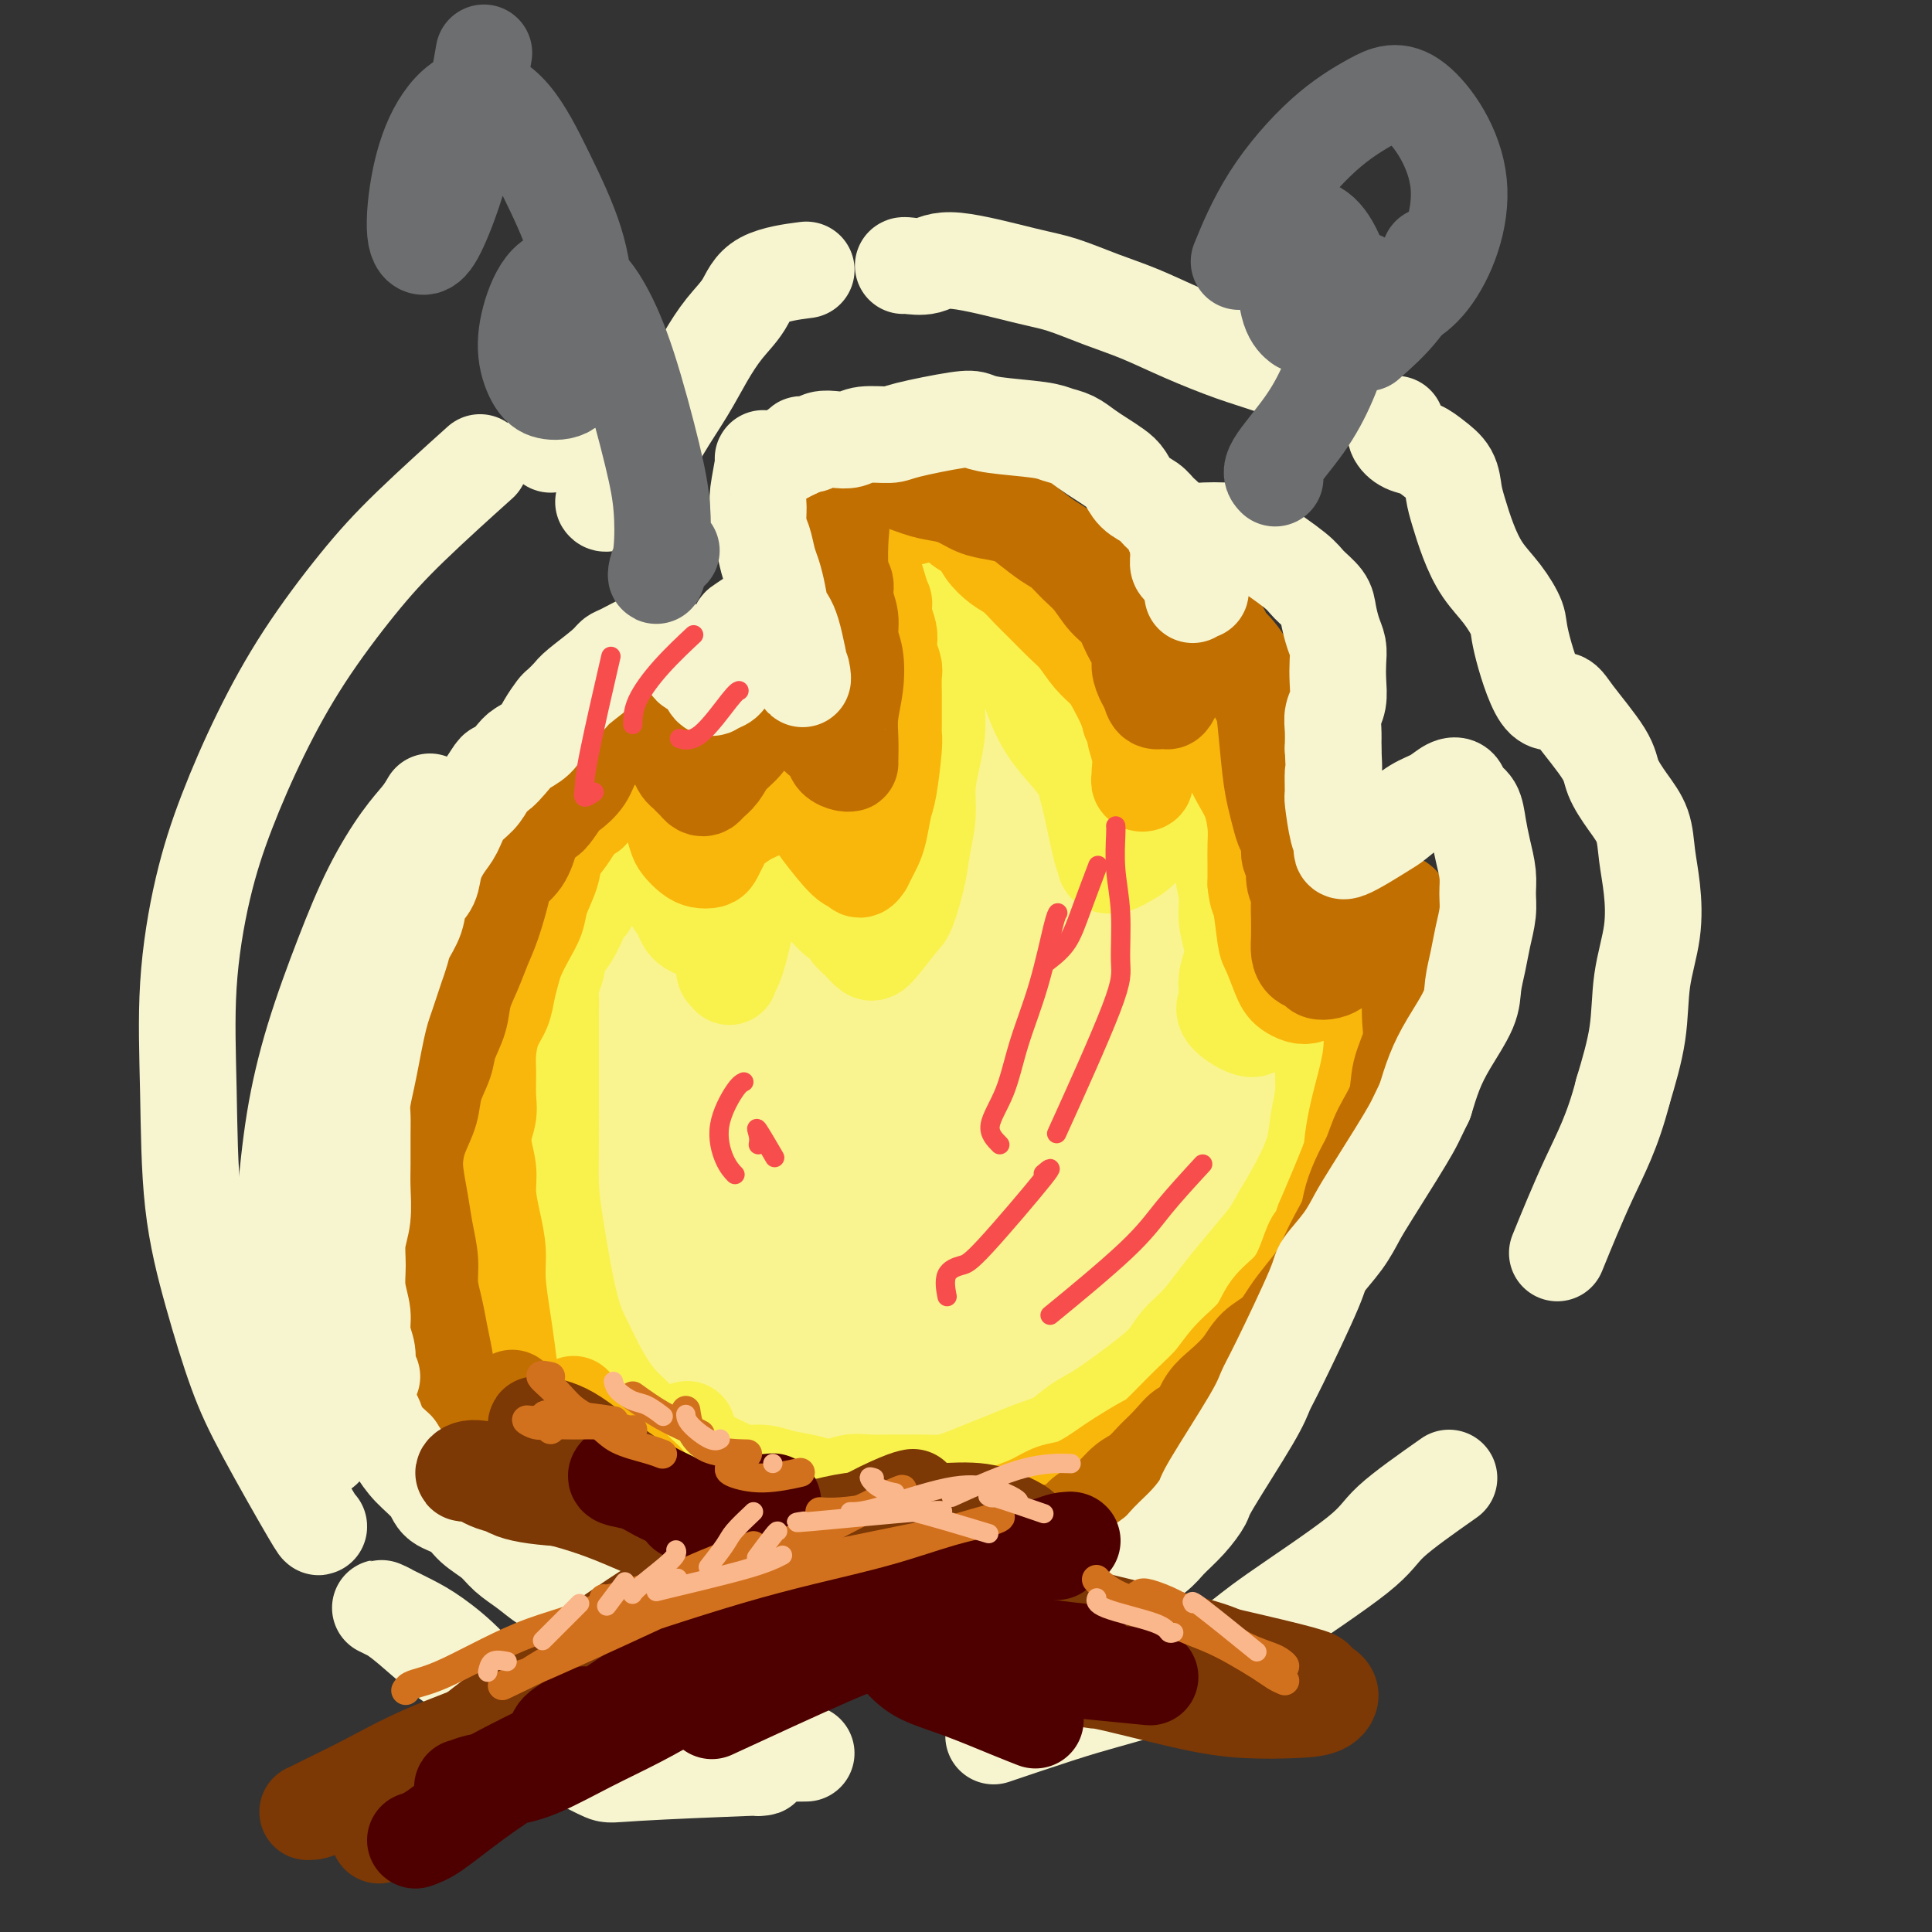 <svg viewBox='0 0 400 400' version='1.1' xmlns='http://www.w3.org/2000/svg' xmlns:xlink='http://www.w3.org/1999/xlink'><rect x="0" y="0" width="400" height="400" fill="#333333" stroke="none"/><g fill='none' stroke='rgb(249,244,144)' stroke-width='12' stroke-linecap='round' stroke-linejoin='round'><path d='M152,305c-0.241,-0.427 -0.483,-0.853 -1,-1c-0.517,-0.147 -1.310,-0.014 -2,0c-0.690,0.014 -1.278,-0.090 -2,0c-0.722,0.090 -1.578,0.376 -2,0c-0.422,-0.376 -0.410,-1.413 -1,-2c-0.590,-0.587 -1.781,-0.724 -3,-2c-1.219,-1.276 -2.467,-3.691 -4,-6c-1.533,-2.309 -3.353,-4.513 -5,-8c-1.647,-3.487 -3.123,-8.256 -5,-13c-1.877,-4.744 -4.154,-9.462 -6,-15c-1.846,-5.538 -3.259,-11.894 -4,-18c-0.741,-6.106 -0.809,-11.961 -1,-17c-0.191,-5.039 -0.506,-9.262 0,-13c0.506,-3.738 1.834,-6.991 3,-10c1.166,-3.009 2.172,-5.773 3,-8c0.828,-2.227 1.479,-3.918 2,-5c0.521,-1.082 0.913,-1.554 1,-2c0.087,-0.446 -0.131,-0.864 0,-1c0.131,-0.136 0.612,0.011 1,0c0.388,-0.011 0.685,-0.181 1,0c0.315,0.181 0.650,0.711 1,1c0.350,0.289 0.716,0.337 1,1c0.284,0.663 0.487,1.942 1,3c0.513,1.058 1.338,1.897 2,3c0.662,1.103 1.163,2.470 2,4c0.837,1.530 2.010,3.222 3,5c0.990,1.778 1.796,3.642 3,5c1.204,1.358 2.807,2.209 4,3c1.193,0.791 1.975,1.521 3,2c1.025,0.479 2.293,0.708 3,1c0.707,0.292 0.854,0.646 1,1'/><path d='M151,213c1.933,1.073 1.264,0.256 1,0c-0.264,-0.256 -0.124,0.048 0,0c0.124,-0.048 0.234,-0.448 0,-1c-0.234,-0.552 -0.810,-1.255 -1,-2c-0.190,-0.745 0.006,-1.533 0,-2c-0.006,-0.467 -0.212,-0.612 0,-2c0.212,-1.388 0.844,-4.019 1,-6c0.156,-1.981 -0.164,-3.312 0,-5c0.164,-1.688 0.812,-3.733 1,-5c0.188,-1.267 -0.082,-1.756 0,-2c0.082,-0.244 0.517,-0.245 1,0c0.483,0.245 1.013,0.734 2,2c0.987,1.266 2.431,3.310 4,5c1.569,1.690 3.264,3.027 5,4c1.736,0.973 3.514,1.581 5,2c1.486,0.419 2.681,0.650 4,1c1.319,0.350 2.762,0.819 4,1c1.238,0.181 2.272,0.074 3,0c0.728,-0.074 1.151,-0.114 2,-1c0.849,-0.886 2.125,-2.617 3,-4c0.875,-1.383 1.349,-2.419 2,-4c0.651,-1.581 1.480,-3.705 2,-6c0.520,-2.295 0.732,-4.759 1,-7c0.268,-2.241 0.594,-4.260 1,-6c0.406,-1.740 0.893,-3.201 1,-5c0.107,-1.799 -0.167,-3.936 0,-6c0.167,-2.064 0.776,-4.056 1,-6c0.224,-1.944 0.064,-3.841 0,-7c-0.064,-3.159 -0.032,-7.579 0,-12'/><path d='M194,139c0.137,-5.617 -0.019,-4.159 0,-5c0.019,-0.841 0.215,-3.981 0,-6c-0.215,-2.019 -0.839,-2.916 -1,-4c-0.161,-1.084 0.140,-2.353 0,-3c-0.140,-0.647 -0.723,-0.670 -1,-1c-0.277,-0.330 -0.248,-0.967 0,-1c0.248,-0.033 0.717,0.539 1,1c0.283,0.461 0.381,0.813 1,1c0.619,0.187 1.758,0.211 3,1c1.242,0.789 2.586,2.345 4,4c1.414,1.655 2.897,3.411 4,5c1.103,1.589 1.824,3.011 3,5c1.176,1.989 2.805,4.545 4,7c1.195,2.455 1.955,4.810 3,8c1.045,3.190 2.375,7.214 3,11c0.625,3.786 0.544,7.333 1,10c0.456,2.667 1.450,4.456 2,7c0.550,2.544 0.657,5.845 1,8c0.343,2.155 0.921,3.163 1,4c0.079,0.837 -0.341,1.502 0,2c0.341,0.498 1.442,0.830 2,1c0.558,0.170 0.572,0.178 1,0c0.428,-0.178 1.269,-0.544 2,-1c0.731,-0.456 1.350,-1.004 2,-2c0.650,-0.996 1.330,-2.441 2,-4c0.670,-1.559 1.332,-3.233 2,-5c0.668,-1.767 1.344,-3.628 2,-5c0.656,-1.372 1.292,-2.254 2,-3c0.708,-0.746 1.488,-1.356 2,-2c0.512,-0.644 0.756,-1.322 1,-2'/><path d='M241,170c2.772,-3.671 1.701,-0.850 2,0c0.299,0.850 1.968,-0.273 3,-1c1.032,-0.727 1.428,-1.058 2,-1c0.572,0.058 1.319,0.504 2,1c0.681,0.496 1.296,1.042 2,2c0.704,0.958 1.497,2.327 2,4c0.503,1.673 0.716,3.649 1,6c0.284,2.351 0.637,5.079 1,8c0.363,2.921 0.735,6.037 1,9c0.265,2.963 0.424,5.773 0,9c-0.424,3.227 -1.431,6.872 -2,10c-0.569,3.128 -0.700,5.738 -1,8c-0.300,2.262 -0.768,4.177 -1,6c-0.232,1.823 -0.228,3.553 0,4c0.228,0.447 0.680,-0.390 1,-1c0.320,-0.610 0.509,-0.992 1,-2c0.491,-1.008 1.286,-2.641 2,-4c0.714,-1.359 1.347,-2.445 2,-4c0.653,-1.555 1.326,-3.580 2,-5c0.674,-1.420 1.349,-2.235 2,-3c0.651,-0.765 1.276,-1.480 2,-2c0.724,-0.520 1.545,-0.845 2,-1c0.455,-0.155 0.545,-0.140 1,0c0.455,0.140 1.275,0.406 2,1c0.725,0.594 1.354,1.515 2,3c0.646,1.485 1.307,3.532 2,5c0.693,1.468 1.417,2.357 1,6c-0.417,3.643 -1.976,10.041 -3,14c-1.024,3.959 -1.512,5.480 -2,7'/><path d='M270,249c-1.313,5.644 -2.595,6.253 -4,8c-1.405,1.747 -2.934,4.633 -4,7c-1.066,2.367 -1.671,4.217 -3,6c-1.329,1.783 -3.382,3.501 -5,5c-1.618,1.499 -2.799,2.778 -4,4c-1.201,1.222 -2.421,2.385 -4,4c-1.579,1.615 -3.517,3.682 -5,5c-1.483,1.318 -2.512,1.886 -4,3c-1.488,1.114 -3.435,2.773 -5,4c-1.565,1.227 -2.748,2.020 -4,3c-1.252,0.980 -2.575,2.146 -4,3c-1.425,0.854 -2.954,1.394 -4,2c-1.046,0.606 -1.609,1.277 -4,2c-2.391,0.723 -6.610,1.499 -9,2c-2.390,0.501 -2.951,0.726 -4,1c-1.049,0.274 -2.587,0.596 -4,1c-1.413,0.404 -2.702,0.890 -4,1c-1.298,0.110 -2.605,-0.155 -4,0c-1.395,0.155 -2.880,0.729 -4,1c-1.120,0.271 -1.877,0.237 -3,0c-1.123,-0.237 -2.611,-0.679 -4,-1c-1.389,-0.321 -2.679,-0.523 -4,-1c-1.321,-0.477 -2.674,-1.230 -4,-2c-1.326,-0.770 -2.624,-1.556 -4,-2c-1.376,-0.444 -2.829,-0.545 -4,-1c-1.171,-0.455 -2.060,-1.263 -3,-2c-0.940,-0.737 -1.932,-1.404 -3,-2c-1.068,-0.596 -2.210,-1.122 -3,-2c-0.790,-0.878 -1.226,-2.108 -2,-3c-0.774,-0.892 -1.887,-1.446 -3,-2'/><path d='M150,293c-2.740,-2.174 -2.590,-2.108 -3,-3c-0.410,-0.892 -1.380,-2.740 -2,-5c-0.620,-2.260 -0.892,-4.931 -1,-6c-0.108,-1.069 -0.054,-0.534 0,0'/></g>
<g fill='none' stroke='rgb(249,244,144)' stroke-width='20' stroke-linecap='round' stroke-linejoin='round'><path d='M133,205c0.211,-0.022 0.422,-0.045 0,0c-0.422,0.045 -1.476,0.156 -2,0c-0.524,-0.156 -0.518,-0.579 -1,-1c-0.482,-0.421 -1.450,-0.838 -2,-1c-0.550,-0.162 -0.680,-0.068 -1,0c-0.320,0.068 -0.829,0.109 -1,0c-0.171,-0.109 -0.003,-0.366 0,0c0.003,0.366 -0.158,1.357 0,2c0.158,0.643 0.635,0.937 1,2c0.365,1.063 0.618,2.895 1,4c0.382,1.105 0.893,1.483 2,6c1.107,4.517 2.809,13.174 4,19c1.191,5.826 1.872,8.823 3,12c1.128,3.177 2.702,6.534 4,10c1.298,3.466 2.320,7.041 4,10c1.680,2.959 4.018,5.303 6,7c1.982,1.697 3.607,2.746 5,4c1.393,1.254 2.554,2.712 4,4c1.446,1.288 3.178,2.405 4,3c0.822,0.595 0.736,0.669 1,1c0.264,0.331 0.880,0.920 1,1c0.120,0.080 -0.255,-0.350 -1,-1c-0.745,-0.650 -1.858,-1.519 -3,-3c-1.142,-1.481 -2.312,-3.573 -4,-6c-1.688,-2.427 -3.895,-5.188 -6,-9c-2.105,-3.812 -4.108,-8.676 -6,-13c-1.892,-4.324 -3.672,-8.107 -5,-12c-1.328,-3.893 -2.204,-7.894 -3,-11c-0.796,-3.106 -1.513,-5.316 -2,-7c-0.487,-1.684 -0.743,-2.842 -1,-4'/><path d='M135,222c-2.812,-7.511 -1.342,-2.789 -1,-1c0.342,1.789 -0.445,0.644 -1,2c-0.555,1.356 -0.878,5.213 -1,10c-0.122,4.787 -0.042,10.503 0,16c0.042,5.497 0.045,10.775 1,16c0.955,5.225 2.860,10.399 4,15c1.140,4.601 1.513,8.631 7,11c5.487,2.369 16.087,3.077 21,2c4.913,-1.077 4.139,-3.940 4,-6c-0.139,-2.060 0.358,-3.316 0,-5c-0.358,-1.684 -1.569,-3.797 -3,-6c-1.431,-2.203 -3.081,-4.497 -5,-7c-1.919,-2.503 -4.105,-5.213 -6,-8c-1.895,-2.787 -3.497,-5.649 -5,-9c-1.503,-3.351 -2.905,-7.191 -4,-10c-1.095,-2.809 -1.883,-4.587 -2,-6c-0.117,-1.413 0.436,-2.462 1,-3c0.564,-0.538 1.140,-0.564 2,0c0.860,0.564 2.005,1.718 3,4c0.995,2.282 1.839,5.691 3,10c1.161,4.309 2.640,9.517 4,14c1.360,4.483 2.600,8.242 4,11c1.400,2.758 2.961,4.515 4,6c1.039,1.485 1.555,2.696 2,3c0.445,0.304 0.820,-0.300 1,-1c0.180,-0.700 0.164,-1.496 0,-4c-0.164,-2.504 -0.475,-6.715 -1,-12c-0.525,-5.285 -1.262,-11.642 -2,-18'/><path d='M165,246c-0.558,-8.965 -0.952,-13.879 -2,-19c-1.048,-5.121 -2.751,-10.449 -4,-14c-1.249,-3.551 -2.043,-5.325 -3,-6c-0.957,-0.675 -2.078,-0.252 -3,1c-0.922,1.252 -1.644,3.334 -2,7c-0.356,3.666 -0.347,8.915 0,13c0.347,4.085 1.032,7.004 3,13c1.968,5.996 5.219,15.067 7,20c1.781,4.933 2.092,5.726 3,7c0.908,1.274 2.413,3.027 4,4c1.587,0.973 3.257,1.165 4,0c0.743,-1.165 0.561,-3.687 0,-7c-0.561,-3.313 -1.499,-7.417 -2,-12c-0.501,-4.583 -0.566,-9.644 -1,-15c-0.434,-5.356 -1.238,-11.007 -2,-16c-0.762,-4.993 -1.481,-9.327 -2,-12c-0.519,-2.673 -0.836,-3.683 -1,-4c-0.164,-0.317 -0.174,0.061 0,2c0.174,1.939 0.532,5.441 1,11c0.468,5.559 1.047,13.175 2,21c0.953,7.825 2.279,15.860 4,23c1.721,7.140 3.838,13.386 6,18c2.162,4.614 4.369,7.594 6,10c1.631,2.406 2.687,4.236 4,5c1.313,0.764 2.885,0.462 4,0c1.115,-0.462 1.773,-1.082 2,-3c0.227,-1.918 0.023,-5.132 0,-9c-0.023,-3.868 0.136,-8.391 0,-14c-0.136,-5.609 -0.568,-12.305 -1,-19'/><path d='M192,251c-0.414,-9.609 -0.949,-12.631 -3,-20c-2.051,-7.369 -5.618,-19.085 -8,-23c-2.382,-3.915 -3.578,-0.030 -5,5c-1.422,5.030 -3.071,11.203 -4,18c-0.929,6.797 -1.138,14.217 -1,22c0.138,7.783 0.623,15.931 1,22c0.377,6.069 0.647,10.061 3,15c2.353,4.939 6.791,10.826 9,13c2.209,2.174 2.190,0.635 3,-1c0.810,-1.635 2.449,-3.368 4,-7c1.551,-3.632 3.016,-9.165 4,-16c0.984,-6.835 1.489,-14.973 2,-23c0.511,-8.027 1.028,-15.944 1,-23c-0.028,-7.056 -0.601,-13.252 -1,-18c-0.399,-4.748 -0.626,-8.048 -2,-10c-1.374,-1.952 -3.897,-2.556 -6,-1c-2.103,1.556 -3.785,5.273 -6,11c-2.215,5.727 -4.962,13.466 -7,22c-2.038,8.534 -3.368,17.864 -4,26c-0.632,8.136 -0.566,15.076 0,20c0.566,4.924 1.633,7.830 3,10c1.367,2.170 3.033,3.603 5,4c1.967,0.397 4.233,-0.244 6,-2c1.767,-1.756 3.033,-4.629 5,-9c1.967,-4.371 4.635,-10.240 7,-17c2.365,-6.760 4.428,-14.410 6,-22c1.572,-7.590 2.654,-15.120 4,-23c1.346,-7.880 2.956,-16.108 4,-23c1.044,-6.892 1.522,-12.446 2,-18'/><path d='M214,183c2.279,-15.365 -0.023,-10.777 -1,-10c-0.977,0.777 -0.628,-2.256 -1,-4c-0.372,-1.744 -1.464,-2.198 -2,-3c-0.536,-0.802 -0.515,-1.951 -1,-3c-0.485,-1.049 -1.476,-1.999 -2,-3c-0.524,-1.001 -0.582,-2.053 -1,-3c-0.418,-0.947 -1.198,-1.787 -2,-3c-0.802,-1.213 -1.626,-2.798 -2,-4c-0.374,-1.202 -0.297,-2.021 -1,-3c-0.703,-0.979 -2.186,-2.119 -3,-3c-0.814,-0.881 -0.957,-1.502 -1,-2c-0.043,-0.498 0.016,-0.873 0,-1c-0.016,-0.127 -0.106,-0.005 0,0c0.106,0.005 0.408,-0.107 1,0c0.592,0.107 1.475,0.433 2,1c0.525,0.567 0.691,1.374 1,2c0.309,0.626 0.759,1.070 1,5c0.241,3.930 0.273,11.344 0,16c-0.273,4.656 -0.850,6.554 -1,9c-0.150,2.446 0.129,5.442 0,8c-0.129,2.558 -0.665,4.680 -1,7c-0.335,2.320 -0.470,4.840 -1,7c-0.530,2.160 -1.456,3.960 -2,6c-0.544,2.040 -0.707,4.321 -1,6c-0.293,1.679 -0.717,2.758 -1,3c-0.283,0.242 -0.424,-0.352 0,-1c0.424,-0.648 1.413,-1.349 2,-3c0.587,-1.651 0.774,-4.252 1,-7c0.226,-2.748 0.493,-5.642 1,-9c0.507,-3.358 1.253,-7.179 2,-11'/><path d='M201,180c1.091,-7.079 0.818,-9.276 1,-12c0.182,-2.724 0.820,-5.977 1,-8c0.180,-2.023 -0.097,-2.818 0,-3c0.097,-0.182 0.570,0.250 1,1c0.430,0.750 0.819,1.820 1,4c0.181,2.180 0.155,5.470 0,10c-0.155,4.530 -0.439,10.299 -1,17c-0.561,6.701 -1.400,14.334 -2,22c-0.600,7.666 -0.961,15.365 -1,21c-0.039,5.635 0.246,9.208 1,12c0.754,2.792 1.978,4.805 3,6c1.022,1.195 1.842,1.572 3,1c1.158,-0.572 2.653,-2.094 4,-6c1.347,-3.906 2.547,-10.197 4,-17c1.453,-6.803 3.160,-14.117 5,-21c1.840,-6.883 3.811,-13.333 5,-18c1.189,-4.667 1.594,-7.549 2,-9c0.406,-1.451 0.813,-1.469 1,-1c0.187,0.469 0.155,1.425 0,3c-0.155,1.575 -0.434,3.770 -1,10c-0.566,6.230 -1.421,16.496 -2,22c-0.579,5.504 -0.884,6.245 -1,8c-0.116,1.755 -0.043,4.524 0,7c0.043,2.476 0.055,4.659 0,6c-0.055,1.341 -0.178,1.841 0,2c0.178,0.159 0.655,-0.024 1,-1c0.345,-0.976 0.556,-2.746 1,-5c0.444,-2.254 1.119,-4.991 2,-9c0.881,-4.009 1.966,-9.288 3,-14c1.034,-4.712 2.017,-8.856 3,-13'/><path d='M235,195c1.903,-7.719 1.659,-7.018 2,-7c0.341,0.018 1.265,-0.649 2,0c0.735,0.649 1.279,2.612 2,5c0.721,2.388 1.617,5.201 2,8c0.383,2.799 0.252,5.586 0,8c-0.252,2.414 -0.624,4.457 -1,7c-0.376,2.543 -0.757,5.588 -1,6c-0.243,0.412 -0.349,-1.808 0,-5c0.349,-3.192 1.151,-7.356 2,-12c0.849,-4.644 1.744,-9.768 2,-14c0.256,-4.232 -0.129,-7.573 0,-9c0.129,-1.427 0.771,-0.939 1,0c0.229,0.939 0.045,2.329 0,5c-0.045,2.671 0.050,6.623 0,11c-0.050,4.377 -0.243,9.181 -1,14c-0.757,4.819 -2.076,9.655 -4,15c-1.924,5.345 -4.453,11.200 -7,17c-2.547,5.800 -5.110,11.543 -8,17c-2.890,5.457 -6.105,10.626 -9,15c-2.895,4.374 -5.468,7.953 -8,11c-2.532,3.047 -5.023,5.563 -7,7c-1.977,1.437 -3.441,1.794 -4,2c-0.559,0.206 -0.213,0.261 0,0c0.213,-0.261 0.292,-0.838 1,-2c0.708,-1.162 2.045,-2.909 4,-5c1.955,-2.091 4.526,-4.524 7,-8c2.474,-3.476 4.850,-7.993 8,-13c3.150,-5.007 7.075,-10.503 11,-16'/><path d='M229,252c7.252,-9.991 9.881,-12.970 13,-18c3.119,-5.030 6.727,-12.113 10,-16c3.273,-3.887 6.212,-4.578 6,-2c-0.212,2.578 -3.573,8.425 -7,14c-3.427,5.575 -6.920,10.878 -10,16c-3.080,5.122 -5.747,10.062 -9,15c-3.253,4.938 -7.091,9.872 -10,15c-2.909,5.128 -4.888,10.449 -7,15c-2.112,4.551 -4.356,8.333 -6,11c-1.644,2.667 -2.688,4.221 -3,5c-0.312,0.779 0.107,0.784 1,0c0.893,-0.784 2.259,-2.357 4,-5c1.741,-2.643 3.857,-6.358 7,-11c3.143,-4.642 7.312,-10.212 11,-15c3.688,-4.788 6.894,-8.793 13,-16c6.106,-7.207 15.112,-17.615 19,-22c3.888,-4.385 2.659,-2.745 2,-2c-0.659,0.745 -0.749,0.597 -2,2c-1.251,1.403 -3.664,4.358 -6,8c-2.336,3.642 -4.594,7.971 -7,12c-2.406,4.029 -4.959,7.757 -7,11c-2.041,3.243 -3.569,6.000 -5,8c-1.431,2.000 -2.765,3.242 -3,4c-0.235,0.758 0.631,1.032 2,0c1.369,-1.032 3.243,-3.369 5,-6c1.757,-2.631 3.396,-5.554 8,-12c4.604,-6.446 12.173,-16.413 16,-21c3.827,-4.587 3.914,-3.793 4,-3'/><path d='M268,239c4.926,-5.623 -0.259,1.321 -4,6c-3.741,4.679 -6.040,7.095 -9,11c-2.960,3.905 -6.583,9.300 -10,14c-3.417,4.700 -6.629,8.706 -10,12c-3.371,3.294 -6.902,5.875 -9,8c-2.098,2.125 -2.762,3.794 -6,3c-3.238,-0.794 -9.050,-4.050 -11,-7c-1.950,-2.950 -0.037,-5.595 1,-9c1.037,-3.405 1.198,-7.570 2,-11c0.802,-3.430 2.246,-6.124 3,-9c0.754,-2.876 0.817,-5.935 1,-8c0.183,-2.065 0.486,-3.138 0,-4c-0.486,-0.862 -1.760,-1.515 -3,-2c-1.240,-0.485 -2.445,-0.804 -4,0c-1.555,0.804 -3.460,2.729 -5,5c-1.540,2.271 -2.714,4.886 -4,8c-1.286,3.114 -2.685,6.727 -4,10c-1.315,3.273 -2.547,6.206 -3,8c-0.453,1.794 -0.127,2.449 0,3c0.127,0.551 0.057,0.997 0,1c-0.057,0.003 -0.099,-0.438 0,-1c0.099,-0.562 0.341,-1.245 0,-2c-0.341,-0.755 -1.265,-1.581 -2,-3c-0.735,-1.419 -1.283,-3.430 -2,-5c-0.717,-1.570 -1.605,-2.699 -3,-3c-1.395,-0.301 -3.299,0.227 -5,1c-1.701,0.773 -3.200,1.792 -4,3c-0.800,1.208 -0.900,2.604 -1,4'/><path d='M176,272c-2.227,2.023 -2.793,3.079 1,4c3.793,0.921 11.946,1.706 18,1c6.054,-0.706 10.010,-2.903 15,-6c4.990,-3.097 11.016,-7.094 17,-11c5.984,-3.906 11.927,-7.722 17,-11c5.073,-3.278 9.276,-6.018 13,-8c3.724,-1.982 6.971,-3.206 9,-4c2.029,-0.794 2.842,-1.158 3,-1c0.158,0.158 -0.338,0.838 -1,2c-0.662,1.162 -1.488,2.806 -2,4c-0.512,1.194 -0.709,1.938 -1,3c-0.291,1.062 -0.675,2.443 -1,3c-0.325,0.557 -0.591,0.291 -1,0c-0.409,-0.291 -0.963,-0.606 -1,-2c-0.037,-1.394 0.441,-3.867 1,-6c0.559,-2.133 1.198,-3.927 2,-6c0.802,-2.073 1.766,-4.425 3,-6c1.234,-1.575 2.737,-2.372 4,-3c1.263,-0.628 2.287,-1.086 3,-1c0.713,0.086 1.115,0.715 1,2c-0.115,1.285 -0.747,3.224 -1,4c-0.253,0.776 -0.126,0.388 0,0'/></g>
<g fill='none' stroke='rgb(249,242,77)' stroke-width='20' stroke-linecap='round' stroke-linejoin='round'><path d='M138,303c-0.019,-0.436 -0.038,-0.871 0,-1c0.038,-0.129 0.132,0.050 0,0c-0.132,-0.050 -0.489,-0.329 -1,-1c-0.511,-0.671 -1.175,-1.736 -2,-3c-0.825,-1.264 -1.809,-2.729 -3,-4c-1.191,-1.271 -2.588,-2.347 -4,-4c-1.412,-1.653 -2.837,-3.881 -4,-6c-1.163,-2.119 -2.063,-4.128 -3,-6c-0.937,-1.872 -1.911,-3.607 -3,-8c-1.089,-4.393 -2.292,-11.445 -3,-16c-0.708,-4.555 -0.922,-6.612 -1,-9c-0.078,-2.388 -0.021,-5.107 0,-8c0.021,-2.893 0.005,-5.958 0,-9c-0.005,-3.042 0.002,-6.059 0,-9c-0.002,-2.941 -0.012,-5.806 0,-8c0.012,-2.194 0.048,-3.716 0,-5c-0.048,-1.284 -0.178,-2.329 0,-3c0.178,-0.671 0.663,-0.968 1,-2c0.337,-1.032 0.524,-2.800 1,-4c0.476,-1.200 1.240,-1.833 2,-3c0.760,-1.167 1.517,-2.868 2,-4c0.483,-1.132 0.692,-1.696 1,-2c0.308,-0.304 0.716,-0.347 1,-1c0.284,-0.653 0.443,-1.916 1,-3c0.557,-1.084 1.512,-1.991 2,-3c0.488,-1.009 0.509,-2.121 1,-3c0.491,-0.879 1.451,-1.524 2,-2c0.549,-0.476 0.686,-0.782 1,-1c0.314,-0.218 0.804,-0.348 1,0c0.196,0.348 0.098,1.174 0,2'/><path d='M130,177c0.523,0.251 -0.168,1.380 0,2c0.168,0.620 1.196,0.732 2,1c0.804,0.268 1.385,0.693 2,1c0.615,0.307 1.264,0.494 2,1c0.736,0.506 1.560,1.329 2,2c0.440,0.671 0.495,1.190 1,2c0.505,0.810 1.460,1.911 2,3c0.540,1.089 0.665,2.165 2,3c1.335,0.835 3.878,1.428 5,2c1.122,0.572 0.822,1.121 1,2c0.178,0.879 0.835,2.087 1,3c0.165,0.913 -0.163,1.533 0,2c0.163,0.467 0.817,0.783 1,1c0.183,0.217 -0.106,0.335 0,0c0.106,-0.335 0.606,-1.122 1,-2c0.394,-0.878 0.683,-1.846 1,-3c0.317,-1.154 0.661,-2.494 1,-4c0.339,-1.506 0.671,-3.178 1,-5c0.329,-1.822 0.654,-3.796 1,-5c0.346,-1.204 0.711,-1.640 1,-2c0.289,-0.360 0.501,-0.644 1,-1c0.499,-0.356 1.285,-0.784 2,-1c0.715,-0.216 1.360,-0.220 2,0c0.640,0.220 1.274,0.663 2,1c0.726,0.337 1.546,0.566 2,1c0.454,0.434 0.544,1.072 1,2c0.456,0.928 1.277,2.146 2,3c0.723,0.854 1.349,1.345 2,2c0.651,0.655 1.329,1.473 2,2c0.671,0.527 1.336,0.764 2,1'/><path d='M175,191c1.525,1.910 0.839,1.685 1,2c0.161,0.315 1.169,1.168 2,2c0.831,0.832 1.483,1.641 2,2c0.517,0.359 0.898,0.268 2,-1c1.102,-1.268 2.926,-3.713 4,-5c1.074,-1.287 1.397,-1.417 2,-3c0.603,-1.583 1.485,-4.620 2,-7c0.515,-2.380 0.664,-4.103 1,-6c0.336,-1.897 0.860,-3.970 1,-6c0.140,-2.030 -0.103,-4.019 0,-6c0.103,-1.981 0.553,-3.954 1,-6c0.447,-2.046 0.891,-4.164 1,-6c0.109,-1.836 -0.117,-3.390 0,-5c0.117,-1.610 0.579,-3.274 1,-5c0.421,-1.726 0.803,-3.512 1,-5c0.197,-1.488 0.211,-2.678 0,-4c-0.211,-1.322 -0.646,-2.776 -1,-4c-0.354,-1.224 -0.627,-2.216 -1,-3c-0.373,-0.784 -0.846,-1.358 -1,-2c-0.154,-0.642 0.011,-1.350 0,-2c-0.011,-0.650 -0.197,-1.240 0,-2c0.197,-0.760 0.777,-1.690 1,-2c0.223,-0.310 0.089,-0.001 0,0c-0.089,0.001 -0.134,-0.306 0,0c0.134,0.306 0.448,1.226 1,2c0.552,0.774 1.341,1.401 2,2c0.659,0.599 1.188,1.171 2,2c0.812,0.829 1.906,1.914 3,3'/><path d='M202,126c1.592,1.618 1.574,1.163 3,3c1.426,1.837 4.298,5.965 6,9c1.702,3.035 2.235,4.977 3,7c0.765,2.023 1.762,4.128 3,6c1.238,1.872 2.716,3.510 4,5c1.284,1.490 2.372,2.830 3,4c0.628,1.170 0.796,2.169 1,3c0.204,0.831 0.445,1.494 1,4c0.555,2.506 1.423,6.854 2,9c0.577,2.146 0.864,2.089 1,2c0.136,-0.089 0.122,-0.210 0,0c-0.122,0.210 -0.352,0.752 0,1c0.352,0.248 1.287,0.202 2,0c0.713,-0.202 1.203,-0.561 2,-1c0.797,-0.439 1.901,-0.958 3,-2c1.099,-1.042 2.192,-2.608 3,-4c0.808,-1.392 1.330,-2.611 2,-4c0.670,-1.389 1.489,-2.949 2,-4c0.511,-1.051 0.714,-1.592 1,-2c0.286,-0.408 0.654,-0.682 1,-1c0.346,-0.318 0.670,-0.678 1,-1c0.330,-0.322 0.666,-0.605 1,-1c0.334,-0.395 0.667,-0.903 1,-1c0.333,-0.097 0.667,0.217 1,1c0.333,0.783 0.667,2.035 1,3c0.333,0.965 0.667,1.645 1,3c0.333,1.355 0.667,3.387 1,5c0.333,1.613 0.667,2.806 1,4'/><path d='M253,174c0.863,3.152 0.022,3.532 0,5c-0.022,1.468 0.775,4.023 1,6c0.225,1.977 -0.120,3.376 0,5c0.120,1.624 0.707,3.472 1,5c0.293,1.528 0.292,2.734 0,4c-0.292,1.266 -0.875,2.592 -1,4c-0.125,1.408 0.207,2.900 0,4c-0.207,1.100 -0.954,1.809 0,3c0.954,1.191 3.609,2.863 5,3c1.391,0.137 1.518,-1.263 2,-2c0.482,-0.737 1.319,-0.813 2,-1c0.681,-0.187 1.204,-0.485 2,-1c0.796,-0.515 1.863,-1.247 3,-2c1.137,-0.753 2.343,-1.527 3,-2c0.657,-0.473 0.765,-0.647 1,-1c0.235,-0.353 0.598,-0.887 1,-1c0.402,-0.113 0.844,0.196 1,0c0.156,-0.196 0.028,-0.896 0,-1c-0.028,-0.104 0.046,0.390 0,1c-0.046,0.610 -0.213,1.337 0,2c0.213,0.663 0.804,1.264 1,2c0.196,0.736 -0.003,1.609 0,3c0.003,1.391 0.210,3.300 0,5c-0.210,1.700 -0.835,3.190 -1,5c-0.165,1.810 0.130,3.938 0,6c-0.130,2.062 -0.684,4.058 -1,6c-0.316,1.942 -0.393,3.831 -1,6c-0.607,2.169 -1.745,4.620 -3,7c-1.255,2.380 -2.628,4.690 -4,7'/><path d='M265,252c-1.737,3.224 -2.580,4.284 -4,6c-1.420,1.716 -3.417,4.089 -5,6c-1.583,1.911 -2.752,3.360 -4,5c-1.248,1.640 -2.573,3.471 -4,5c-1.427,1.529 -2.955,2.754 -4,4c-1.045,1.246 -1.608,2.512 -3,4c-1.392,1.488 -3.614,3.200 -6,5c-2.386,1.800 -4.938,3.690 -7,5c-2.062,1.310 -3.635,2.042 -5,3c-1.365,0.958 -2.521,2.144 -4,3c-1.479,0.856 -3.280,1.382 -5,2c-1.720,0.618 -3.360,1.328 -5,2c-1.640,0.672 -3.281,1.304 -5,2c-1.719,0.696 -3.516,1.454 -5,2c-1.484,0.546 -2.654,0.879 -4,1c-1.346,0.121 -2.866,0.031 -4,0c-1.134,-0.031 -1.880,-0.004 -3,0c-1.120,0.004 -2.612,-0.016 -4,0c-1.388,0.016 -2.671,0.068 -4,0c-1.329,-0.068 -2.704,-0.257 -4,0c-1.296,0.257 -2.514,0.959 -4,1c-1.486,0.041 -3.239,-0.580 -5,-1c-1.761,-0.420 -3.528,-0.640 -5,-1c-1.472,-0.360 -2.649,-0.859 -4,-1c-1.351,-0.141 -2.876,0.075 -4,0c-1.124,-0.075 -1.848,-0.443 -3,-1c-1.152,-0.557 -2.733,-1.304 -4,-2c-1.267,-0.696 -2.219,-1.342 -3,-2c-0.781,-0.658 -1.390,-1.329 -2,-2'/><path d='M142,298c-1.867,-1.533 -0.533,-1.867 0,-2c0.533,-0.133 0.267,-0.067 0,0'/></g>
<g fill='none' stroke='rgb(249,183,11)' stroke-width='20' stroke-linecap='round' stroke-linejoin='round'><path d='M117,305c-0.244,-0.769 -0.488,-1.538 -1,-2c-0.512,-0.462 -1.293,-0.618 -2,-1c-0.707,-0.382 -1.341,-0.992 -2,-2c-0.659,-1.008 -1.342,-2.416 -2,-4c-0.658,-1.584 -1.291,-3.346 -2,-5c-0.709,-1.654 -1.496,-3.200 -2,-5c-0.504,-1.800 -0.726,-3.855 -1,-6c-0.274,-2.145 -0.599,-4.380 -1,-7c-0.401,-2.620 -0.877,-5.626 -1,-8c-0.123,-2.374 0.106,-4.115 0,-6c-0.106,-1.885 -0.546,-3.915 -1,-6c-0.454,-2.085 -0.920,-4.226 -1,-6c-0.080,-1.774 0.227,-3.181 0,-5c-0.227,-1.819 -0.990,-4.050 -1,-6c-0.010,-1.950 0.731,-3.620 1,-5c0.269,-1.380 0.065,-2.469 0,-4c-0.065,-1.531 0.010,-3.504 0,-5c-0.010,-1.496 -0.105,-2.515 0,-4c0.105,-1.485 0.409,-3.436 1,-5c0.591,-1.564 1.471,-2.743 2,-4c0.529,-1.257 0.709,-2.594 1,-4c0.291,-1.406 0.693,-2.881 1,-4c0.307,-1.119 0.520,-1.881 1,-3c0.480,-1.119 1.227,-2.596 2,-4c0.773,-1.404 1.572,-2.735 2,-4c0.428,-1.265 0.485,-2.463 1,-4c0.515,-1.537 1.489,-3.412 2,-5c0.511,-1.588 0.561,-2.889 1,-4c0.439,-1.111 1.268,-2.032 2,-3c0.732,-0.968 1.366,-1.984 2,-3'/><path d='M119,171c3.257,-7.085 2.900,-3.797 3,-3c0.100,0.797 0.657,-0.897 2,-2c1.343,-1.103 3.474,-1.614 5,-2c1.526,-0.386 2.449,-0.646 3,-1c0.551,-0.354 0.730,-0.800 1,-1c0.270,-0.200 0.632,-0.152 1,0c0.368,0.152 0.743,0.410 1,1c0.257,0.590 0.398,1.513 1,2c0.602,0.487 1.666,0.539 2,1c0.334,0.461 -0.062,1.331 0,2c0.062,0.669 0.583,1.135 1,2c0.417,0.865 0.731,2.127 1,3c0.269,0.873 0.491,1.357 1,2c0.509,0.643 1.303,1.446 2,2c0.697,0.554 1.296,0.858 2,1c0.704,0.142 1.511,0.123 2,0c0.489,-0.123 0.658,-0.350 1,-1c0.342,-0.650 0.858,-1.722 1,-2c0.142,-0.278 -0.088,0.238 0,0c0.088,-0.238 0.496,-1.231 1,-2c0.504,-0.769 1.104,-1.316 2,-2c0.896,-0.684 2.088,-1.507 3,-2c0.912,-0.493 1.543,-0.657 2,-1c0.457,-0.343 0.741,-0.865 1,-1c0.259,-0.135 0.492,0.119 1,0c0.508,-0.119 1.291,-0.609 2,-1c0.709,-0.391 1.346,-0.683 2,-1c0.654,-0.317 1.327,-0.658 2,-1'/><path d='M165,164c2.741,-2.156 0.594,-0.547 0,0c-0.594,0.547 0.366,0.033 1,0c0.634,-0.033 0.943,0.416 1,1c0.057,0.584 -0.139,1.304 0,2c0.139,0.696 0.614,1.368 1,2c0.386,0.632 0.682,1.223 2,3c1.318,1.777 3.659,4.741 5,6c1.341,1.259 1.683,0.815 2,1c0.317,0.185 0.610,1.000 1,1c0.390,-0.000 0.878,-0.816 1,-1c0.122,-0.184 -0.122,0.263 0,0c0.122,-0.263 0.610,-1.237 1,-2c0.390,-0.763 0.683,-1.314 1,-2c0.317,-0.686 0.659,-1.507 1,-3c0.341,-1.493 0.680,-3.659 1,-5c0.320,-1.341 0.622,-1.857 1,-4c0.378,-2.143 0.833,-5.913 1,-8c0.167,-2.087 0.044,-2.492 0,-3c-0.044,-0.508 -0.011,-1.118 0,-2c0.011,-0.882 -0.001,-2.036 0,-3c0.001,-0.964 0.014,-1.739 0,-3c-0.014,-1.261 -0.056,-3.009 0,-4c0.056,-0.991 0.208,-1.227 0,-2c-0.208,-0.773 -0.777,-2.083 -1,-3c-0.223,-0.917 -0.098,-1.439 0,-2c0.098,-0.561 0.171,-1.160 0,-2c-0.171,-0.840 -0.585,-1.920 -1,-3'/><path d='M183,128c-0.261,-4.716 0.088,-3.007 0,-3c-0.088,0.007 -0.613,-1.689 -1,-3c-0.387,-1.311 -0.635,-2.236 -1,-3c-0.365,-0.764 -0.845,-1.368 -1,-2c-0.155,-0.632 0.017,-1.291 0,-2c-0.017,-0.709 -0.222,-1.467 0,-2c0.222,-0.533 0.869,-0.840 1,-1c0.131,-0.160 -0.256,-0.171 0,-1c0.256,-0.829 1.156,-2.474 2,-3c0.844,-0.526 1.632,0.069 2,0c0.368,-0.069 0.315,-0.801 1,-1c0.685,-0.199 2.108,0.135 3,0c0.892,-0.135 1.254,-0.739 2,-1c0.746,-0.261 1.876,-0.181 3,0c1.124,0.181 2.244,0.461 3,1c0.756,0.539 1.150,1.337 2,2c0.850,0.663 2.156,1.192 3,2c0.844,0.808 1.225,1.895 2,3c0.775,1.105 1.943,2.228 3,3c1.057,0.772 2.001,1.192 3,2c0.999,0.808 2.052,2.005 3,3c0.948,0.995 1.791,1.789 3,3c1.209,1.211 2.785,2.840 4,4c1.215,1.160 2.069,1.850 3,3c0.931,1.150 1.937,2.758 3,4c1.063,1.242 2.182,2.116 3,3c0.818,0.884 1.336,1.776 2,3c0.664,1.224 1.476,2.778 2,4c0.524,1.222 0.762,2.111 1,3'/><path d='M234,149c1.867,3.128 1.035,2.449 1,3c-0.035,0.551 0.727,2.331 1,4c0.273,1.669 0.058,3.229 0,4c-0.058,0.771 0.040,0.755 0,1c-0.040,0.245 -0.218,0.750 0,1c0.218,0.250 0.833,0.246 1,0c0.167,-0.246 -0.113,-0.734 0,-1c0.113,-0.266 0.621,-0.309 1,-2c0.379,-1.691 0.630,-5.031 1,-7c0.370,-1.969 0.858,-2.569 1,-3c0.142,-0.431 -0.063,-0.693 0,-1c0.063,-0.307 0.395,-0.657 1,-1c0.605,-0.343 1.485,-0.677 2,-1c0.515,-0.323 0.667,-0.633 1,-1c0.333,-0.367 0.848,-0.790 1,-1c0.152,-0.210 -0.057,-0.208 0,0c0.057,0.208 0.381,0.620 1,1c0.619,0.380 1.532,0.728 2,1c0.468,0.272 0.492,0.470 1,1c0.508,0.530 1.501,1.394 2,2c0.499,0.606 0.504,0.954 1,2c0.496,1.046 1.481,2.790 2,4c0.519,1.210 0.570,1.888 1,3c0.430,1.112 1.240,2.660 2,4c0.760,1.340 1.472,2.472 2,4c0.528,1.528 0.874,3.451 1,5c0.126,1.549 0.034,2.725 0,4c-0.034,1.275 -0.010,2.650 0,4c0.010,1.350 0.005,2.675 0,4'/><path d='M260,183c0.329,3.140 0.652,2.491 1,4c0.348,1.509 0.722,5.178 1,7c0.278,1.822 0.459,1.798 1,3c0.541,1.202 1.443,3.629 2,5c0.557,1.371 0.768,1.685 1,2c0.232,0.315 0.484,0.632 1,1c0.516,0.368 1.296,0.787 2,1c0.704,0.213 1.331,0.221 2,0c0.669,-0.221 1.381,-0.672 2,-1c0.619,-0.328 1.147,-0.534 1,-1c-0.147,-0.466 -0.969,-1.194 0,-3c0.969,-1.806 3.728,-4.692 5,-6c1.272,-1.308 1.057,-1.039 1,-1c-0.057,0.039 0.044,-0.152 0,0c-0.044,0.152 -0.232,0.648 0,1c0.232,0.352 0.885,0.562 1,1c0.115,0.438 -0.309,1.106 0,2c0.309,0.894 1.351,2.016 2,3c0.649,0.984 0.904,1.831 1,3c0.096,1.169 0.033,2.660 0,4c-0.033,1.340 -0.037,2.530 0,4c0.037,1.470 0.115,3.219 0,5c-0.115,1.781 -0.423,3.593 -1,6c-0.577,2.407 -1.423,5.408 -2,8c-0.577,2.592 -0.886,4.775 -1,6c-0.114,1.225 -0.033,1.493 -1,4c-0.967,2.507 -2.984,7.254 -5,12'/><path d='M274,253c-1.757,5.312 -1.651,3.592 -2,4c-0.349,0.408 -1.153,2.943 -2,5c-0.847,2.057 -1.737,3.634 -3,5c-1.263,1.366 -2.898,2.519 -4,4c-1.102,1.481 -1.671,3.290 -3,5c-1.329,1.710 -3.417,3.321 -5,5c-1.583,1.679 -2.661,3.426 -4,5c-1.339,1.574 -2.938,2.974 -5,5c-2.062,2.026 -4.585,4.678 -6,6c-1.415,1.322 -1.722,1.314 -3,2c-1.278,0.686 -3.528,2.067 -5,3c-1.472,0.933 -2.167,1.419 -3,2c-0.833,0.581 -1.803,1.258 -3,2c-1.197,0.742 -2.620,1.549 -4,2c-1.380,0.451 -2.718,0.545 -4,1c-1.282,0.455 -2.509,1.270 -4,2c-1.491,0.730 -3.248,1.375 -5,2c-1.752,0.625 -3.500,1.230 -5,2c-1.500,0.770 -2.753,1.705 -4,2c-1.247,0.295 -2.489,-0.049 -4,0c-1.511,0.049 -3.293,0.493 -5,1c-1.707,0.507 -3.340,1.078 -5,1c-1.660,-0.078 -3.346,-0.805 -5,-1c-1.654,-0.195 -3.275,0.141 -5,0c-1.725,-0.141 -3.555,-0.759 -5,-1c-1.445,-0.241 -2.504,-0.103 -4,0c-1.496,0.103 -3.427,0.172 -5,0c-1.573,-0.172 -2.786,-0.586 -4,-1'/><path d='M158,316c-7.134,-0.395 -3.969,-0.884 -4,-1c-0.031,-0.116 -3.258,0.140 -5,0c-1.742,-0.140 -2.000,-0.675 -3,-1c-1.000,-0.325 -2.741,-0.440 -4,-1c-1.259,-0.560 -2.037,-1.566 -3,-2c-0.963,-0.434 -2.113,-0.296 -3,-1c-0.887,-0.704 -1.513,-2.248 -2,-3c-0.487,-0.752 -0.835,-0.710 -3,-3c-2.165,-2.290 -6.147,-6.913 -8,-9c-1.853,-2.087 -1.576,-1.639 -2,-2c-0.424,-0.361 -1.550,-1.532 -2,-2c-0.450,-0.468 -0.225,-0.234 0,0'/></g>
<g fill='none' stroke='rgb(194,111,1)' stroke-width='20' stroke-linecap='round' stroke-linejoin='round'><path d='M104,306c-0.355,-0.804 -0.710,-1.608 -1,-2c-0.290,-0.392 -0.514,-0.371 -1,-1c-0.486,-0.629 -1.233,-1.906 -2,-3c-0.767,-1.094 -1.553,-2.003 -2,-3c-0.447,-0.997 -0.554,-2.082 -1,-3c-0.446,-0.918 -1.233,-1.669 -2,-3c-0.767,-1.331 -1.516,-3.244 -2,-5c-0.484,-1.756 -0.703,-3.357 -1,-5c-0.297,-1.643 -0.671,-3.330 -1,-5c-0.329,-1.670 -0.613,-3.323 -1,-5c-0.387,-1.677 -0.878,-3.379 -1,-5c-0.122,-1.621 0.124,-3.161 0,-5c-0.124,-1.839 -0.620,-3.978 -1,-6c-0.380,-2.022 -0.645,-3.926 -1,-6c-0.355,-2.074 -0.801,-4.318 -1,-6c-0.199,-1.682 -0.151,-2.803 0,-4c0.151,-1.197 0.407,-2.472 1,-4c0.593,-1.528 1.525,-3.310 2,-5c0.475,-1.690 0.494,-3.287 1,-5c0.506,-1.713 1.501,-3.542 2,-5c0.499,-1.458 0.504,-2.546 1,-4c0.496,-1.454 1.483,-3.274 2,-5c0.517,-1.726 0.562,-3.358 1,-5c0.438,-1.642 1.267,-3.293 2,-5c0.733,-1.707 1.369,-3.470 2,-5c0.631,-1.530 1.258,-2.827 2,-5c0.742,-2.173 1.601,-5.222 2,-7c0.399,-1.778 0.338,-2.286 1,-3c0.662,-0.714 2.046,-1.632 3,-3c0.954,-1.368 1.477,-3.184 2,-5'/><path d='M110,173c4.231,-10.958 2.809,-5.351 3,-4c0.191,1.351 1.993,-1.552 3,-3c1.007,-1.448 1.217,-1.440 2,-2c0.783,-0.560 2.138,-1.687 3,-3c0.862,-1.313 1.232,-2.813 2,-4c0.768,-1.187 1.933,-2.063 3,-3c1.067,-0.937 2.036,-1.937 3,-3c0.964,-1.063 1.922,-2.189 3,-3c1.078,-0.811 2.275,-1.306 3,-2c0.725,-0.694 0.979,-1.588 1,-2c0.021,-0.412 -0.191,-0.344 0,0c0.191,0.344 0.786,0.963 1,1c0.214,0.037 0.046,-0.510 0,0c-0.046,0.510 0.029,2.076 0,3c-0.029,0.924 -0.162,1.207 0,2c0.162,0.793 0.621,2.096 1,3c0.379,0.904 0.679,1.408 1,2c0.321,0.592 0.663,1.272 1,2c0.337,0.728 0.667,1.505 1,2c0.333,0.495 0.667,0.708 1,1c0.333,0.292 0.666,0.664 1,1c0.334,0.336 0.670,0.635 1,1c0.330,0.365 0.654,0.797 1,1c0.346,0.203 0.715,0.179 1,0c0.285,-0.179 0.485,-0.513 1,-1c0.515,-0.487 1.345,-1.128 2,-2c0.655,-0.872 1.134,-1.974 2,-3c0.866,-1.026 2.119,-1.976 3,-3c0.881,-1.024 1.391,-2.122 2,-3c0.609,-0.878 1.317,-1.537 2,-2c0.683,-0.463 1.342,-0.732 2,-1'/><path d='M160,148c3.043,-2.387 2.649,-1.355 3,-1c0.351,0.355 1.446,0.034 2,0c0.554,-0.034 0.567,0.218 1,1c0.433,0.782 1.285,2.094 2,3c0.715,0.906 1.291,1.405 2,2c0.709,0.595 1.549,1.284 2,2c0.451,0.716 0.513,1.459 1,2c0.487,0.541 1.399,0.880 2,1c0.601,0.120 0.892,0.022 1,0c0.108,-0.022 0.032,0.033 0,0c-0.032,-0.033 -0.022,-0.154 0,-1c0.022,-0.846 0.054,-2.417 0,-4c-0.054,-1.583 -0.196,-3.178 0,-5c0.196,-1.822 0.728,-3.870 1,-6c0.272,-2.130 0.284,-4.342 0,-6c-0.284,-1.658 -0.864,-2.760 -1,-4c-0.136,-1.240 0.174,-2.616 0,-4c-0.174,-1.384 -0.830,-2.775 -1,-4c-0.170,-1.225 0.147,-2.285 0,-3c-0.147,-0.715 -0.757,-1.084 -1,-3c-0.243,-1.916 -0.118,-5.378 0,-7c0.118,-1.622 0.231,-1.404 0,-2c-0.231,-0.596 -0.804,-2.005 -1,-3c-0.196,-0.995 -0.016,-1.576 0,-2c0.016,-0.424 -0.134,-0.691 0,-1c0.134,-0.309 0.551,-0.660 1,-1c0.449,-0.340 0.928,-0.668 1,-1c0.072,-0.332 -0.265,-0.666 0,-1c0.265,-0.334 1.133,-0.667 2,-1'/><path d='M177,99c0.977,-0.627 1.419,-0.193 2,0c0.581,0.193 1.302,0.145 2,0c0.698,-0.145 1.372,-0.386 3,0c1.628,0.386 4.209,1.399 6,2c1.791,0.601 2.790,0.790 4,1c1.210,0.210 2.630,0.439 4,1c1.370,0.561 2.691,1.453 4,2c1.309,0.547 2.604,0.751 4,1c1.396,0.249 2.891,0.545 4,1c1.109,0.455 1.833,1.068 3,2c1.167,0.932 2.776,2.182 4,3c1.224,0.818 2.061,1.204 3,2c0.939,0.796 1.980,2.001 3,3c1.020,0.999 2.018,1.793 3,3c0.982,1.207 1.947,2.826 3,4c1.053,1.174 2.194,1.904 3,3c0.806,1.096 1.277,2.558 2,4c0.723,1.442 1.698,2.863 2,4c0.302,1.137 -0.070,1.989 0,3c0.070,1.011 0.582,2.182 1,3c0.418,0.818 0.743,1.285 1,2c0.257,0.715 0.446,1.679 1,2c0.554,0.321 1.472,-0.001 2,0c0.528,0.001 0.667,0.324 1,0c0.333,-0.324 0.862,-1.295 1,-2c0.138,-0.705 -0.115,-1.145 0,-2c0.115,-0.855 0.598,-2.126 1,-3c0.402,-0.874 0.724,-1.351 1,-2c0.276,-0.649 0.508,-1.471 1,-2c0.492,-0.529 1.246,-0.764 2,-1'/><path d='M248,133c1.796,-1.811 1.787,-0.339 2,0c0.213,0.339 0.648,-0.457 1,-1c0.352,-0.543 0.622,-0.834 1,-1c0.378,-0.166 0.865,-0.207 1,0c0.135,0.207 -0.081,0.662 0,1c0.081,0.338 0.459,0.559 1,1c0.541,0.441 1.244,1.101 2,2c0.756,0.899 1.565,2.035 2,3c0.435,0.965 0.498,1.759 1,3c0.502,1.241 1.444,2.930 2,4c0.556,1.070 0.726,1.523 1,4c0.274,2.477 0.652,6.980 1,10c0.348,3.020 0.667,4.556 1,6c0.333,1.444 0.682,2.795 1,4c0.318,1.205 0.606,2.265 1,3c0.394,0.735 0.894,1.145 1,2c0.106,0.855 -0.182,2.154 0,3c0.182,0.846 0.833,1.240 1,2c0.167,0.760 -0.151,1.887 0,3c0.151,1.113 0.772,2.213 1,3c0.228,0.787 0.063,1.261 0,2c-0.063,0.739 -0.024,1.742 0,3c0.024,1.258 0.033,2.772 0,4c-0.033,1.228 -0.108,2.172 0,3c0.108,0.828 0.399,1.540 1,2c0.601,0.460 1.512,0.667 2,1c0.488,0.333 0.554,0.790 1,1c0.446,0.210 1.274,0.172 2,0c0.726,-0.172 1.350,-0.478 2,-1c0.650,-0.522 1.325,-1.261 2,-2'/><path d='M279,198c0.976,-0.776 1.417,-1.217 2,-2c0.583,-0.783 1.308,-1.910 2,-3c0.692,-1.090 1.351,-2.145 2,-3c0.649,-0.855 1.288,-1.512 2,-2c0.712,-0.488 1.497,-0.807 2,-1c0.503,-0.193 0.723,-0.260 1,0c0.277,0.260 0.610,0.846 1,2c0.390,1.154 0.836,2.874 1,4c0.164,1.126 0.046,1.657 0,3c-0.046,1.343 -0.020,3.498 0,5c0.020,1.502 0.032,2.350 0,4c-0.032,1.650 -0.109,4.103 0,6c0.109,1.897 0.405,3.238 0,5c-0.405,1.762 -1.512,3.943 -2,6c-0.488,2.057 -0.358,3.989 -1,6c-0.642,2.011 -2.055,4.102 -3,6c-0.945,1.898 -1.422,3.603 -2,5c-0.578,1.397 -1.257,2.488 -2,4c-0.743,1.512 -1.549,3.447 -2,5c-0.451,1.553 -0.546,2.726 -1,4c-0.454,1.274 -1.265,2.651 -2,4c-0.735,1.349 -1.392,2.672 -2,4c-0.608,1.328 -1.167,2.662 -2,4c-0.833,1.338 -1.940,2.682 -3,4c-1.060,1.318 -2.072,2.611 -3,4c-0.928,1.389 -1.771,2.874 -3,4c-1.229,1.126 -2.843,1.893 -4,3c-1.157,1.107 -1.856,2.554 -3,4c-1.144,1.446 -2.731,2.889 -4,4c-1.269,1.111 -2.220,1.889 -3,3c-0.780,1.111 -1.390,2.556 -2,4'/><path d='M248,294c-4.403,4.949 -2.912,2.322 -3,2c-0.088,-0.322 -1.756,1.661 -3,3c-1.244,1.339 -2.065,2.035 -3,3c-0.935,0.965 -1.984,2.198 -3,3c-1.016,0.802 -2.000,1.174 -3,2c-1.000,0.826 -2.015,2.105 -3,3c-0.985,0.895 -1.940,1.404 -3,2c-1.060,0.596 -2.226,1.278 -3,2c-0.774,0.722 -1.155,1.485 -2,2c-0.845,0.515 -2.155,0.783 -3,1c-0.845,0.217 -1.227,0.383 -2,1c-0.773,0.617 -1.938,1.685 -3,2c-1.062,0.315 -2.019,-0.122 -3,0c-0.981,0.122 -1.984,0.803 -3,1c-1.016,0.197 -2.045,-0.092 -3,0c-0.955,0.092 -1.837,0.564 -3,1c-1.163,0.436 -2.607,0.835 -4,1c-1.393,0.165 -2.735,0.096 -4,0c-1.265,-0.096 -2.452,-0.218 -4,0c-1.548,0.218 -3.455,0.776 -5,1c-1.545,0.224 -2.726,0.112 -4,0c-1.274,-0.112 -2.639,-0.226 -4,0c-1.361,0.226 -2.716,0.793 -4,1c-1.284,0.207 -2.496,0.056 -4,0c-1.504,-0.056 -3.301,-0.015 -5,0c-1.699,0.015 -3.301,0.004 -5,0c-1.699,-0.004 -3.497,-0.001 -5,0c-1.503,0.001 -2.712,0.000 -4,0c-1.288,-0.000 -2.654,-0.000 -4,0c-1.346,0.000 -2.673,0.000 -4,0'/><path d='M142,325c-11.849,0.657 -5.470,-0.199 -4,-1c1.470,-0.801 -1.969,-1.546 -4,-2c-2.031,-0.454 -2.655,-0.617 -5,-2c-2.345,-1.383 -6.412,-3.985 -9,-6c-2.588,-2.015 -3.699,-3.445 -5,-5c-1.301,-1.555 -2.793,-3.237 -4,-5c-1.207,-1.763 -2.128,-3.607 -3,-5c-0.872,-1.393 -1.696,-2.337 -2,-4c-0.304,-1.663 -0.087,-4.047 0,-5c0.087,-0.953 0.043,-0.477 0,0'/></g>
<g fill='none' stroke='rgb(247,245,208)' stroke-width='20' stroke-linecap='round' stroke-linejoin='round'><path d='M77,285c-0.455,-0.603 -0.910,-1.206 -1,-2c-0.090,-0.794 0.187,-1.779 0,-3c-0.187,-1.221 -0.836,-2.678 -1,-4c-0.164,-1.322 0.156,-2.508 0,-4c-0.156,-1.492 -0.788,-3.291 -1,-5c-0.212,-1.709 -0.004,-3.330 0,-5c0.004,-1.670 -0.195,-3.391 0,-5c0.195,-1.609 0.785,-3.106 1,-5c0.215,-1.894 0.057,-4.185 0,-6c-0.057,-1.815 -0.012,-3.152 0,-5c0.012,-1.848 -0.008,-4.205 0,-6c0.008,-1.795 0.044,-3.029 0,-4c-0.044,-0.971 -0.166,-1.681 0,-3c0.166,-1.319 0.622,-3.248 1,-5c0.378,-1.752 0.679,-3.326 1,-5c0.321,-1.674 0.663,-3.449 1,-5c0.337,-1.551 0.668,-2.880 1,-4c0.332,-1.120 0.665,-2.031 1,-3c0.335,-0.969 0.671,-1.994 1,-3c0.329,-1.006 0.650,-1.991 1,-3c0.350,-1.009 0.728,-2.040 1,-3c0.272,-0.960 0.439,-1.848 1,-3c0.561,-1.152 1.515,-2.566 2,-4c0.485,-1.434 0.500,-2.886 1,-4c0.500,-1.114 1.484,-1.891 2,-3c0.516,-1.109 0.565,-2.551 1,-4c0.435,-1.449 1.258,-2.905 2,-4c0.742,-1.095 1.405,-1.830 2,-3c0.595,-1.170 1.122,-2.777 2,-4c0.878,-1.223 2.108,-2.064 3,-3c0.892,-0.936 1.446,-1.968 2,-3'/><path d='M101,162c2.458,-4.010 1.603,-2.036 2,-2c0.397,0.036 2.047,-1.868 3,-3c0.953,-1.132 1.210,-1.493 2,-2c0.790,-0.507 2.113,-1.162 3,-2c0.887,-0.838 1.337,-1.861 2,-3c0.663,-1.139 1.540,-2.395 2,-3c0.460,-0.605 0.504,-0.558 1,-1c0.496,-0.442 1.443,-1.374 2,-2c0.557,-0.626 0.724,-0.946 2,-2c1.276,-1.054 3.661,-2.841 5,-4c1.339,-1.159 1.634,-1.688 2,-2c0.366,-0.312 0.805,-0.405 2,-1c1.195,-0.595 3.145,-1.692 4,-2c0.855,-0.308 0.613,0.173 1,0c0.387,-0.173 1.403,-1.001 2,-1c0.597,0.001 0.775,0.831 1,1c0.225,0.169 0.497,-0.322 1,0c0.503,0.322 1.238,1.456 2,2c0.762,0.544 1.551,0.496 2,1c0.449,0.504 0.558,1.558 1,2c0.442,0.442 1.218,0.271 2,1c0.782,0.729 1.572,2.358 2,3c0.428,0.642 0.496,0.296 1,0c0.504,-0.296 1.444,-0.543 2,-1c0.556,-0.457 0.727,-1.123 1,-2c0.273,-0.877 0.650,-1.965 1,-3c0.350,-1.035 0.675,-2.018 1,-3'/><path d='M153,133c0.892,-2.031 0.123,-2.609 0,-3c-0.123,-0.391 0.400,-0.594 1,-1c0.600,-0.406 1.276,-1.014 2,-1c0.724,0.014 1.497,0.649 2,1c0.503,0.351 0.737,0.416 1,1c0.263,0.584 0.555,1.685 1,2c0.445,0.315 1.042,-0.157 2,1c0.958,1.157 2.278,3.941 3,5c0.722,1.059 0.846,0.391 1,1c0.154,0.609 0.340,2.494 0,1c-0.340,-1.494 -1.204,-6.366 -2,-9c-0.796,-2.634 -1.522,-3.030 -2,-4c-0.478,-0.970 -0.706,-2.512 -1,-4c-0.294,-1.488 -0.653,-2.920 -1,-4c-0.347,-1.080 -0.683,-1.808 -1,-3c-0.317,-1.192 -0.617,-2.849 -1,-4c-0.383,-1.151 -0.850,-1.797 -1,-3c-0.150,-1.203 0.015,-2.963 0,-4c-0.015,-1.037 -0.211,-1.350 0,-3c0.211,-1.650 0.829,-4.638 1,-6c0.171,-1.362 -0.106,-1.100 0,-1c0.106,0.100 0.595,0.038 1,0c0.405,-0.038 0.727,-0.051 1,0c0.273,0.051 0.497,0.168 1,0c0.503,-0.168 1.287,-0.619 2,-1c0.713,-0.381 1.357,-0.690 2,-1'/><path d='M165,93c1.210,-0.707 0.736,-0.973 1,-1c0.264,-0.027 1.265,0.185 2,0c0.735,-0.185 1.205,-0.767 2,-1c0.795,-0.233 1.914,-0.117 3,0c1.086,0.117 2.139,0.234 3,0c0.861,-0.234 1.529,-0.820 3,-1c1.471,-0.180 3.746,0.046 5,0c1.254,-0.046 1.487,-0.363 4,-1c2.513,-0.637 7.305,-1.593 10,-2c2.695,-0.407 3.291,-0.265 4,0c0.709,0.265 1.530,0.651 4,1c2.470,0.349 6.590,0.660 9,1c2.410,0.340 3.111,0.710 4,1c0.889,0.290 1.968,0.499 3,1c1.032,0.501 2.019,1.293 3,2c0.981,0.707 1.957,1.330 3,2c1.043,0.670 2.152,1.387 3,2c0.848,0.613 1.436,1.123 2,2c0.564,0.877 1.106,2.122 2,3c0.894,0.878 2.142,1.389 3,2c0.858,0.611 1.326,1.321 2,2c0.674,0.679 1.556,1.326 2,2c0.444,0.674 0.452,1.375 1,2c0.548,0.625 1.636,1.176 2,2c0.364,0.824 0.005,1.922 0,3c-0.005,1.078 0.345,2.136 1,3c0.655,0.864 1.616,1.532 2,2c0.384,0.468 0.192,0.734 0,1'/><path d='M248,121c0.989,2.176 0.462,1.117 0,1c-0.462,-0.117 -0.859,0.709 -1,1c-0.141,0.291 -0.026,0.047 0,0c0.026,-0.047 -0.035,0.104 0,0c0.035,-0.104 0.167,-0.465 0,-1c-0.167,-0.535 -0.634,-1.246 -1,-2c-0.366,-0.754 -0.631,-1.550 -1,-2c-0.369,-0.450 -0.842,-0.554 -1,-1c-0.158,-0.446 -0.003,-1.233 0,-2c0.003,-0.767 -0.147,-1.513 0,-2c0.147,-0.487 0.592,-0.716 1,-1c0.408,-0.284 0.780,-0.623 1,-1c0.220,-0.377 0.290,-0.792 2,-1c1.710,-0.208 5.062,-0.208 7,0c1.938,0.208 2.463,0.625 3,1c0.537,0.375 1.085,0.707 3,2c1.915,1.293 5.195,3.546 7,5c1.805,1.454 2.133,2.108 3,3c0.867,0.892 2.271,2.023 3,3c0.729,0.977 0.784,1.800 1,3c0.216,1.200 0.595,2.775 1,4c0.405,1.225 0.837,2.099 1,3c0.163,0.901 0.058,1.829 0,3c-0.058,1.171 -0.068,2.584 0,4c0.068,1.416 0.214,2.833 0,4c-0.214,1.167 -0.788,2.083 -1,3c-0.212,0.917 -0.060,1.833 0,3c0.060,1.167 0.030,2.583 0,4'/><path d='M276,155c0.306,5.694 0.072,4.429 0,5c-0.072,0.571 0.020,2.978 0,4c-0.020,1.022 -0.152,0.660 0,2c0.152,1.340 0.587,4.384 1,6c0.413,1.616 0.805,1.805 1,2c0.195,0.195 0.194,0.396 0,1c-0.194,0.604 -0.579,1.610 1,1c1.579,-0.610 5.122,-2.836 7,-4c1.878,-1.164 2.090,-1.266 3,-2c0.910,-0.734 2.519,-2.099 4,-3c1.481,-0.901 2.834,-1.337 4,-2c1.166,-0.663 2.144,-1.554 3,-2c0.856,-0.446 1.591,-0.448 2,0c0.409,0.448 0.492,1.347 1,2c0.508,0.653 1.442,1.059 2,2c0.558,0.941 0.739,2.417 1,4c0.261,1.583 0.603,3.272 1,5c0.397,1.728 0.850,3.493 1,5c0.150,1.507 -0.002,2.755 0,4c0.002,1.245 0.158,2.486 0,4c-0.158,1.514 -0.629,3.299 -1,5c-0.371,1.701 -0.641,3.317 -1,5c-0.359,1.683 -0.806,3.432 -1,5c-0.194,1.568 -0.134,2.956 -1,5c-0.866,2.044 -2.656,4.742 -4,7c-1.344,2.258 -2.241,4.074 -3,6c-0.759,1.926 -1.379,3.963 -2,6'/><path d='M295,228c-1.960,4.108 -2.361,4.876 -3,6c-0.639,1.124 -1.517,2.602 -3,5c-1.483,2.398 -3.572,5.716 -5,8c-1.428,2.284 -2.196,3.535 -3,5c-0.804,1.465 -1.644,3.143 -3,5c-1.356,1.857 -3.229,3.891 -4,5c-0.771,1.109 -0.442,1.292 -2,5c-1.558,3.708 -5.004,10.942 -7,15c-1.996,4.058 -2.543,4.941 -3,6c-0.457,1.059 -0.826,2.293 -3,6c-2.174,3.707 -6.154,9.887 -8,13c-1.846,3.113 -1.559,3.160 -2,4c-0.441,0.840 -1.612,2.473 -3,4c-1.388,1.527 -2.994,2.948 -4,4c-1.006,1.052 -1.413,1.735 -3,3c-1.587,1.265 -4.353,3.112 -6,4c-1.647,0.888 -2.173,0.816 -3,1c-0.827,0.184 -1.954,0.623 -3,1c-1.046,0.377 -2.012,0.694 -3,1c-0.988,0.306 -2.000,0.603 -3,1c-1.000,0.397 -1.989,0.894 -3,1c-1.011,0.106 -2.044,-0.178 -3,0c-0.956,0.178 -1.834,0.817 -3,1c-1.166,0.183 -2.619,-0.091 -4,0c-1.381,0.091 -2.691,0.545 -4,1'/><path d='M204,333c-5.200,1.263 -3.701,0.920 -4,1c-0.299,0.080 -2.396,0.585 -4,1c-1.604,0.415 -2.716,0.742 -4,1c-1.284,0.258 -2.740,0.449 -4,1c-1.260,0.551 -2.325,1.464 -4,2c-1.675,0.536 -3.961,0.695 -5,1c-1.039,0.305 -0.830,0.757 -4,1c-3.170,0.243 -9.719,0.277 -13,0c-3.281,-0.277 -3.293,-0.864 -4,-1c-0.707,-0.136 -2.110,0.181 -5,0c-2.890,-0.181 -7.266,-0.860 -10,-1c-2.734,-0.140 -3.827,0.258 -5,0c-1.173,-0.258 -2.428,-1.171 -4,-2c-1.572,-0.829 -3.463,-1.572 -5,-2c-1.537,-0.428 -2.721,-0.540 -4,-1c-1.279,-0.460 -2.653,-1.267 -4,-2c-1.347,-0.733 -2.666,-1.393 -4,-2c-1.334,-0.607 -2.682,-1.162 -4,-2c-1.318,-0.838 -2.606,-1.957 -4,-3c-1.394,-1.043 -2.895,-2.008 -4,-3c-1.105,-0.992 -1.813,-2.011 -3,-3c-1.187,-0.989 -2.852,-1.947 -4,-3c-1.148,-1.053 -1.777,-2.199 -3,-3c-1.223,-0.801 -3.039,-1.256 -4,-2c-0.961,-0.744 -1.066,-1.777 -2,-3c-0.934,-1.223 -2.695,-2.635 -4,-4c-1.305,-1.365 -2.152,-2.682 -3,-4'/><path d='M82,300c-5.576,-5.198 -4.015,-4.193 -4,-5c0.015,-0.807 -1.514,-3.426 -3,-6c-1.486,-2.574 -2.929,-5.105 -4,-7c-1.071,-1.895 -1.772,-3.156 -3,-7c-1.228,-3.844 -2.984,-10.270 -4,-14c-1.016,-3.730 -1.293,-4.763 -1,-7c0.293,-2.237 1.156,-5.679 2,-8c0.844,-2.321 1.670,-3.520 2,-4c0.330,-0.480 0.165,-0.240 0,0'/><path d='M89,166c-0.537,0.921 -1.073,1.841 -2,3c-0.927,1.159 -2.244,2.556 -4,5c-1.756,2.444 -3.951,5.936 -6,10c-2.049,4.064 -3.951,8.701 -6,14c-2.049,5.299 -4.246,11.260 -6,17c-1.754,5.740 -3.065,11.259 -4,17c-0.935,5.741 -1.494,11.702 -2,17c-0.506,5.298 -0.959,9.931 -1,15c-0.041,5.069 0.329,10.574 1,15c0.671,4.426 1.644,7.774 3,11c1.356,3.226 3.096,6.330 4,8c0.904,1.670 0.973,1.906 1,2c0.027,0.094 0.014,0.047 0,0'/><path d='M66,316c0.024,0.249 0.049,0.498 -2,-3c-2.049,-3.498 -6.170,-10.742 -9,-16c-2.830,-5.258 -4.368,-8.528 -6,-13c-1.632,-4.472 -3.358,-10.146 -5,-16c-1.642,-5.854 -3.201,-11.888 -4,-19c-0.799,-7.112 -0.839,-15.301 -1,-23c-0.161,-7.699 -0.442,-14.908 0,-22c0.442,-7.092 1.609,-14.066 3,-20c1.391,-5.934 3.007,-10.827 5,-16c1.993,-5.173 4.365,-10.624 7,-16c2.635,-5.376 5.535,-10.675 9,-16c3.465,-5.325 7.496,-10.675 11,-15c3.504,-4.325 6.482,-7.626 11,-12c4.518,-4.374 10.577,-9.821 13,-12c2.423,-2.179 1.212,-1.089 0,0'/><path d='M114,92c1.752,-0.239 3.505,-0.478 5,-1c1.495,-0.522 2.734,-1.327 4,-2c1.266,-0.673 2.560,-1.213 4,-2c1.440,-0.787 3.025,-1.819 5,-3c1.975,-1.181 4.339,-2.510 6,-3c1.661,-0.490 2.617,-0.140 3,0c0.383,0.140 0.191,0.070 0,0'/><path d='M125,104c-0.048,-0.062 -0.097,-0.124 0,0c0.097,0.124 0.339,0.433 1,0c0.661,-0.433 1.740,-1.608 3,-3c1.260,-1.392 2.699,-3.001 4,-5c1.301,-1.999 2.463,-4.389 4,-7c1.537,-2.611 3.449,-5.445 5,-8c1.551,-2.555 2.743,-4.832 4,-7c1.257,-2.168 2.580,-4.227 4,-6c1.420,-1.773 2.937,-3.259 4,-5c1.063,-1.741 1.671,-3.738 4,-5c2.329,-1.262 6.380,-1.789 8,-2c1.620,-0.211 0.810,-0.105 0,0'/><path d='M187,55c0.052,-0.052 0.103,-0.104 1,0c0.897,0.104 2.639,0.363 4,0c1.361,-0.363 2.342,-1.347 6,-1c3.658,0.347 9.993,2.024 14,3c4.007,0.976 5.686,1.252 8,2c2.314,0.748 5.262,1.969 8,3c2.738,1.031 5.264,1.871 8,3c2.736,1.129 5.681,2.549 9,4c3.319,1.451 7.013,2.935 10,4c2.987,1.065 5.266,1.710 9,3c3.734,1.290 8.924,3.226 11,4c2.076,0.774 1.038,0.387 0,0'/><path d='M289,88c0.041,-0.171 0.082,-0.342 0,0c-0.082,0.342 -0.288,1.196 0,2c0.288,0.804 1.072,1.559 2,2c0.928,0.441 2.002,0.570 3,1c0.998,0.430 1.919,1.162 3,2c1.081,0.838 2.322,1.780 3,3c0.678,1.220 0.793,2.716 1,4c0.207,1.284 0.508,2.357 1,4c0.492,1.643 1.176,3.856 2,6c0.824,2.144 1.787,4.219 3,6c1.213,1.781 2.674,3.267 4,5c1.326,1.733 2.515,3.712 3,5c0.485,1.288 0.267,1.884 1,5c0.733,3.116 2.419,8.751 4,11c1.581,2.249 3.059,1.111 4,1c0.941,-0.111 1.345,0.804 3,3c1.655,2.196 4.562,5.674 6,8c1.438,2.326 1.408,3.500 2,5c0.592,1.500 1.807,3.324 3,5c1.193,1.676 2.365,3.203 3,5c0.635,1.797 0.733,3.865 1,6c0.267,2.135 0.704,4.337 1,7c0.296,2.663 0.450,5.786 0,9c-0.450,3.214 -1.506,6.519 -2,10c-0.494,3.481 -0.427,7.137 -1,11c-0.573,3.863 -1.787,7.931 -3,12'/><path d='M336,226c-2.155,8.345 -4.542,12.708 -7,18c-2.458,5.292 -4.988,11.512 -6,14c-1.012,2.488 -0.506,1.244 0,0'/><path d='M300,306c-4.743,3.335 -9.487,6.671 -12,9c-2.513,2.329 -2.797,3.652 -7,7c-4.203,3.348 -12.326,8.721 -17,12c-4.674,3.279 -5.897,4.466 -8,6c-2.103,1.534 -5.084,3.417 -8,5c-2.916,1.583 -5.768,2.866 -9,4c-3.232,1.134 -6.846,2.118 -10,3c-3.154,0.882 -5.849,1.660 -10,3c-4.151,1.340 -9.757,3.240 -12,4c-2.243,0.760 -1.121,0.380 0,0'/><path d='M157,366c1.048,-0.095 2.097,-0.189 -3,0c-5.097,0.189 -16.339,0.662 -22,1c-5.661,0.338 -5.740,0.543 -7,0c-1.260,-0.543 -3.701,-1.832 -6,-3c-2.299,-1.168 -4.456,-2.214 -7,-4c-2.544,-1.786 -5.476,-4.313 -8,-7c-2.524,-2.687 -4.641,-5.532 -7,-8c-2.359,-2.468 -4.959,-4.557 -7,-6c-2.041,-1.443 -3.523,-2.241 -5,-3c-1.477,-0.759 -2.951,-1.479 -4,-2c-1.049,-0.521 -1.674,-0.842 -2,-1c-0.326,-0.158 -0.352,-0.153 0,0c0.352,0.153 1.081,0.454 2,1c0.919,0.546 2.029,1.337 4,3c1.971,1.663 4.803,4.197 7,6c2.197,1.803 3.760,2.875 12,6c8.240,3.125 23.157,8.301 33,11c9.843,2.699 14.612,2.919 19,3c4.388,0.081 8.397,0.023 10,0c1.603,-0.023 0.802,-0.012 0,0'/></g>
<g fill='none' stroke='rgb(124,56,5)' stroke-width='20' stroke-linecap='round' stroke-linejoin='round'><path d='M189,310c-0.597,0.124 -1.194,0.247 -3,1c-1.806,0.753 -4.821,2.135 -8,4c-3.179,1.865 -6.523,4.212 -9,6c-2.477,1.788 -4.088,3.016 -13,8c-8.912,4.984 -25.125,13.723 -35,19c-9.875,5.277 -13.414,7.092 -18,9c-4.586,1.908 -10.220,3.908 -15,6c-4.780,2.092 -8.705,4.274 -12,6c-3.295,1.726 -5.961,2.995 -8,4c-2.039,1.005 -3.450,1.745 -4,2c-0.550,0.255 -0.240,0.024 0,0c0.240,-0.024 0.408,0.160 1,0c0.592,-0.160 1.606,-0.665 3,-1c1.394,-0.335 3.168,-0.501 5,-1c1.832,-0.499 3.723,-1.332 6,-2c2.277,-0.668 4.939,-1.172 8,-2c3.061,-0.828 6.523,-1.980 10,-3c3.477,-1.020 6.971,-1.909 11,-3c4.029,-1.091 8.592,-2.384 13,-4c4.408,-1.616 8.662,-3.555 14,-6c5.338,-2.445 11.761,-5.396 18,-8c6.239,-2.604 12.295,-4.860 18,-7c5.705,-2.140 11.057,-4.163 16,-6c4.943,-1.837 9.475,-3.489 13,-5c3.525,-1.511 6.043,-2.882 8,-4c1.957,-1.118 3.353,-1.985 4,-3c0.647,-1.015 0.545,-2.179 0,-3c-0.545,-0.821 -1.531,-1.298 -3,-2c-1.469,-0.702 -3.420,-1.629 -6,-2c-2.580,-0.371 -5.790,-0.185 -9,0'/><path d='M194,313c-3.966,-0.131 -6.381,0.540 -10,1c-3.619,0.460 -8.444,0.709 -13,2c-4.556,1.291 -8.845,3.624 -14,6c-5.155,2.376 -11.177,4.794 -17,8c-5.823,3.206 -11.445,7.200 -17,11c-5.555,3.800 -11.041,7.405 -16,11c-4.959,3.595 -9.391,7.180 -13,10c-3.609,2.820 -6.395,4.875 -9,8c-2.605,3.125 -5.030,7.322 -6,9c-0.970,1.678 -0.485,0.839 0,0'/><path d='M111,295c-0.041,-0.062 -0.082,-0.124 1,0c1.082,0.124 3.288,0.433 6,2c2.712,1.567 5.931,4.392 11,8c5.069,3.608 11.989,7.999 19,12c7.011,4.001 14.111,7.610 22,11c7.889,3.390 16.565,6.559 25,9c8.435,2.441 16.629,4.155 24,6c7.371,1.845 13.919,3.821 20,5c6.081,1.179 11.693,1.560 16,2c4.307,0.440 7.307,0.939 9,1c1.693,0.061 2.077,-0.315 2,-1c-0.077,-0.685 -0.615,-1.678 -3,-3c-2.385,-1.322 -6.618,-2.973 -9,-4c-2.382,-1.027 -2.912,-1.429 -13,-4c-10.088,-2.571 -29.733,-7.313 -42,-10c-12.267,-2.687 -17.157,-3.321 -24,-5c-6.843,-1.679 -15.640,-4.402 -23,-7c-7.360,-2.598 -13.284,-5.070 -19,-7c-5.716,-1.930 -11.225,-3.317 -16,-4c-4.775,-0.683 -8.815,-0.660 -12,-1c-3.185,-0.340 -5.513,-1.042 -7,-1c-1.487,0.042 -2.131,0.830 -2,1c0.131,0.170 1.038,-0.277 2,0c0.962,0.277 1.978,1.277 4,2c2.022,0.723 5.051,1.167 9,2c3.949,0.833 8.818,2.055 14,4c5.182,1.945 10.678,4.614 17,7c6.322,2.386 13.471,4.488 21,7c7.529,2.512 15.437,5.432 23,8c7.563,2.568 14.782,4.784 22,7'/><path d='M208,342c20.689,7.027 17.413,5.594 20,6c2.587,0.406 11.037,2.649 17,4c5.963,1.351 9.439,1.808 13,2c3.561,0.192 7.207,0.118 10,0c2.793,-0.118 4.732,-0.279 6,-1c1.268,-0.721 1.865,-2.002 1,-3c-0.865,-0.998 -3.191,-1.714 -3,-2c0.191,-0.286 2.901,-0.144 -9,-3c-11.901,-2.856 -38.412,-8.711 -53,-12c-14.588,-3.289 -17.252,-4.013 -22,-5c-4.748,-0.987 -11.580,-2.237 -23,-6c-11.420,-3.763 -27.427,-10.040 -36,-13c-8.573,-2.960 -9.710,-2.601 -12,-3c-2.290,-0.399 -5.731,-1.554 -8,-2c-2.269,-0.446 -3.364,-0.184 -4,0c-0.636,0.184 -0.813,0.289 -1,1c-0.187,0.711 -0.386,2.027 1,3c1.386,0.973 4.355,1.603 9,2c4.645,0.397 10.967,0.560 18,1c7.033,0.440 14.778,1.157 25,3c10.222,1.843 22.921,4.812 28,6c5.079,1.188 2.540,0.594 0,0'/></g>
<g fill='none' stroke='rgb(78,0,0)' stroke-width='20' stroke-linecap='round' stroke-linejoin='round'><path d='M86,381c1.064,-0.362 2.127,-0.724 4,-2c1.873,-1.276 4.554,-3.464 8,-6c3.446,-2.536 7.656,-5.418 12,-8c4.344,-2.582 8.820,-4.863 13,-7c4.180,-2.137 8.063,-4.131 12,-6c3.937,-1.869 7.929,-3.612 11,-5c3.071,-1.388 5.223,-2.419 7,-3c1.777,-0.581 3.181,-0.711 4,-1c0.819,-0.289 1.055,-0.735 1,-1c-0.055,-0.265 -0.401,-0.347 -1,0c-0.599,0.347 -1.450,1.123 -3,2c-1.550,0.877 -3.799,1.856 -6,3c-2.201,1.144 -4.355,2.453 -7,4c-2.645,1.547 -5.782,3.331 -9,5c-3.218,1.669 -6.516,3.222 -10,5c-3.484,1.778 -7.155,3.782 -10,5c-2.845,1.218 -4.864,1.649 -7,2c-2.136,0.351 -4.389,0.622 -6,1c-1.611,0.378 -2.580,0.861 -3,1c-0.420,0.139 -0.293,-0.068 0,0c0.293,0.068 0.750,0.410 2,0c1.250,-0.410 3.293,-1.572 6,-3c2.707,-1.428 6.080,-3.120 10,-5c3.920,-1.880 8.389,-3.946 13,-6c4.611,-2.054 9.363,-4.095 14,-6c4.637,-1.905 9.158,-3.673 13,-5c3.842,-1.327 7.005,-2.212 10,-3c2.995,-0.788 5.824,-1.479 8,-2c2.176,-0.521 3.701,-0.871 5,-1c1.299,-0.129 2.371,-0.037 3,0c0.629,0.037 0.814,0.018 1,0'/><path d='M181,339c4.160,-0.702 1.062,0.544 0,1c-1.062,0.456 -0.086,0.122 0,0c0.086,-0.122 -0.716,-0.032 -1,0c-0.284,0.032 -0.049,0.006 0,0c0.049,-0.006 -0.089,0.010 0,0c0.089,-0.010 0.405,-0.044 0,0c-0.405,0.044 -1.532,0.166 2,1c3.532,0.834 11.723,2.381 15,3c3.277,0.619 1.638,0.309 0,0'/><path d='M128,305c-0.358,0.358 -0.715,0.716 0,1c0.715,0.284 2.504,0.493 4,1c1.496,0.507 2.700,1.311 4,2c1.300,0.689 2.696,1.262 4,2c1.304,0.738 2.515,1.639 3,2c0.485,0.361 0.242,0.180 0,0'/><path d='M143,313c-0.353,0.006 -0.706,0.012 -1,0c-0.294,-0.012 -0.529,-0.042 0,0c0.529,0.042 1.822,0.156 3,0c1.178,-0.156 2.240,-0.580 5,-1c2.760,-0.420 7.217,-0.834 9,-1c1.783,-0.166 0.891,-0.083 0,0'/><path d='M158,330c0.764,0.040 1.529,0.080 3,0c1.471,-0.080 3.649,-0.278 6,0c2.351,0.278 4.877,1.034 8,2c3.123,0.966 6.845,2.143 10,3c3.155,0.857 5.743,1.393 9,2c3.257,0.607 7.182,1.287 11,2c3.818,0.713 7.528,1.461 11,2c3.472,0.539 6.706,0.868 8,1c1.294,0.132 0.647,0.066 0,0'/><path d='M163,321c-2.061,0.845 -4.121,1.691 -6,3c-1.879,1.309 -3.576,3.083 -6,5c-2.424,1.917 -5.576,3.978 -7,5c-1.424,1.022 -1.121,1.006 -1,1c0.121,-0.006 0.061,-0.003 0,0'/><path d='M121,355c-1.999,1.087 -3.999,2.174 -5,3c-1.001,0.826 -1.005,1.392 -1,2c0.005,0.608 0.019,1.259 1,1c0.981,-0.259 2.930,-1.429 5,-3c2.070,-1.571 4.262,-3.544 8,-6c3.738,-2.456 9.021,-5.396 14,-8c4.979,-2.604 9.652,-4.871 15,-7c5.348,-2.129 11.369,-4.119 17,-6c5.631,-1.881 10.872,-3.652 16,-5c5.128,-1.348 10.143,-2.272 14,-3c3.857,-0.728 6.557,-1.259 9,-2c2.443,-0.741 4.630,-1.690 6,-2c1.370,-0.310 1.924,0.020 2,0c0.076,-0.020 -0.326,-0.390 -1,0c-0.674,0.390 -1.621,1.540 -2,2c-0.379,0.460 -0.189,0.230 0,0'/><path d='M209,327c-0.612,-0.170 -1.224,-0.340 -2,0c-0.776,0.340 -1.715,1.189 -3,2c-1.285,0.811 -2.916,1.585 -4,2c-1.084,0.415 -1.622,0.470 -5,2c-3.378,1.530 -9.596,4.534 -13,6c-3.404,1.466 -3.993,1.395 -10,4c-6.007,2.605 -17.430,7.887 -22,10c-4.570,2.113 -2.285,1.056 0,0'/><path d='M187,344c1.048,1.033 2.096,2.067 4,3c1.904,0.933 4.665,1.766 8,3c3.335,1.234 7.244,2.871 10,4c2.756,1.129 4.359,1.751 5,2c0.641,0.249 0.321,0.124 0,0'/><path d='M190,341c-0.271,-0.182 -0.542,-0.364 1,0c1.542,0.364 4.898,1.273 9,2c4.102,0.727 8.951,1.273 16,2c7.049,0.727 16.300,1.636 20,2c3.700,0.364 1.850,0.182 0,0'/></g>
<g fill='none' stroke='rgb(210,113,29)' stroke-width='6' stroke-linecap='round' stroke-linejoin='round'><path d='M266,348c-0.622,-0.268 -1.244,-0.535 -2,-1c-0.756,-0.465 -1.647,-1.126 -3,-2c-1.353,-0.874 -3.168,-1.960 -5,-3c-1.832,-1.040 -3.683,-2.033 -6,-3c-2.317,-0.967 -5.101,-1.909 -7,-3c-1.899,-1.091 -2.912,-2.332 -4,-3c-1.088,-0.668 -2.252,-0.762 -3,-1c-0.748,-0.238 -1.079,-0.619 -1,-1c0.079,-0.381 0.568,-0.763 1,-1c0.432,-0.237 0.806,-0.331 2,0c1.194,0.331 3.209,1.087 5,2c1.791,0.913 3.358,1.985 5,3c1.642,1.015 3.359,1.974 5,3c1.641,1.026 3.206,2.118 5,3c1.794,0.882 3.816,1.552 5,2c1.184,0.448 1.530,0.672 2,1c0.470,0.328 1.063,0.759 1,1c-0.063,0.241 -0.781,0.293 -2,0c-1.219,-0.293 -2.938,-0.932 -5,-2c-2.062,-1.068 -4.468,-2.566 -7,-4c-2.532,-1.434 -5.190,-2.805 -8,-4c-2.810,-1.195 -5.772,-2.215 -8,-3c-2.228,-0.785 -3.721,-1.334 -5,-2c-1.279,-0.666 -2.344,-1.449 -3,-2c-0.656,-0.551 -0.902,-0.872 -1,-1c-0.098,-0.128 -0.049,-0.064 0,0'/><path d='M182,312c-2.929,0.423 -5.857,0.845 -8,1c-2.143,0.155 -3.500,0.042 -4,0c-0.500,-0.042 -0.143,-0.012 0,0c0.143,0.012 0.071,0.006 0,0'/><path d='M166,319c-0.711,0.200 -1.422,0.400 -3,1c-1.578,0.600 -4.022,1.600 -5,2c-0.978,0.400 -0.489,0.200 0,0'/><path d='M156,320c-2.747,1.000 -5.494,2.000 -8,3c-2.506,1.000 -4.771,1.999 -7,3c-2.229,1.001 -4.420,2.003 -7,3c-2.580,0.997 -5.547,1.990 -8,3c-2.453,1.010 -4.393,2.039 -7,3c-2.607,0.961 -5.882,1.854 -9,3c-3.118,1.146 -6.079,2.545 -9,4c-2.921,1.455 -5.802,2.964 -8,4c-2.198,1.036 -3.713,1.597 -5,2c-1.287,0.403 -2.347,0.647 -3,1c-0.653,0.353 -0.901,0.815 -1,1c-0.099,0.185 -0.050,0.092 0,0'/><path d='M104,349c5.742,-2.740 11.483,-5.480 16,-8c4.517,-2.520 7.808,-4.818 12,-7c4.192,-2.182 9.285,-4.246 13,-6c3.715,-1.754 6.050,-3.199 12,-6c5.950,-2.801 15.513,-6.958 20,-9c4.487,-2.042 3.899,-1.968 6,-3c2.101,-1.032 6.893,-3.168 1,0c-5.893,3.168 -22.470,11.640 -31,16c-8.530,4.360 -9.011,4.607 -12,6c-2.989,1.393 -8.485,3.930 -13,6c-4.515,2.070 -8.049,3.672 -11,5c-2.951,1.328 -5.317,2.383 -7,3c-1.683,0.617 -2.681,0.795 -3,1c-0.319,0.205 0.043,0.435 1,0c0.957,-0.435 2.509,-1.536 5,-3c2.491,-1.464 5.921,-3.290 10,-5c4.079,-1.710 8.808,-3.305 14,-5c5.192,-1.695 10.847,-3.490 16,-5c5.153,-1.510 9.804,-2.735 15,-4c5.196,-1.265 10.938,-2.571 16,-4c5.062,-1.429 9.445,-2.979 13,-4c3.555,-1.021 6.283,-1.511 8,-2c1.717,-0.489 2.424,-0.978 2,-1c-0.424,-0.022 -1.978,0.422 -4,1c-2.022,0.578 -4.511,1.289 -7,2'/><path d='M196,317c-2.551,0.532 -4.427,0.863 -10,2c-5.573,1.137 -14.842,3.081 -20,4c-5.158,0.919 -6.206,0.813 -8,1c-1.794,0.187 -4.333,0.667 -7,1c-2.667,0.333 -5.461,0.520 -8,1c-2.539,0.480 -4.824,1.253 -7,2c-2.176,0.747 -4.243,1.468 -6,2c-1.757,0.532 -3.204,0.874 -4,1c-0.796,0.126 -0.942,0.036 -1,0c-0.058,-0.036 -0.029,-0.018 0,0'/><path d='M114,296c0.113,-0.431 0.226,-0.862 1,-1c0.774,-0.138 2.207,0.015 4,0c1.793,-0.015 3.944,-0.200 6,0c2.056,0.200 4.015,0.785 5,1c0.985,0.215 0.996,0.062 1,0c0.004,-0.062 0.002,-0.031 0,0'/><path d='M123,295c0.268,0.009 0.536,0.018 -1,0c-1.536,-0.018 -4.876,-0.062 -7,0c-2.124,0.062 -3.033,0.231 -4,0c-0.967,-0.231 -1.991,-0.860 -2,-1c-0.009,-0.140 0.998,0.210 2,0c1.002,-0.210 2.001,-0.980 5,-1c2.999,-0.020 8.000,0.708 10,1c2.000,0.292 1.000,0.146 0,0'/><path d='M117,293c-1.768,0.030 -3.536,0.060 -4,0c-0.464,-0.060 0.375,-0.208 2,0c1.625,0.208 4.036,0.774 5,1c0.964,0.226 0.482,0.113 0,0'/><path d='M114,285c-1.099,-0.237 -2.197,-0.474 -2,0c0.197,0.474 1.691,1.661 3,3c1.309,1.339 2.435,2.832 4,4c1.565,1.168 3.568,2.012 5,3c1.432,0.988 2.291,2.121 4,3c1.709,0.879 4.268,1.506 6,2c1.732,0.494 2.638,0.855 3,1c0.362,0.145 0.181,0.072 0,0'/><path d='M131,289c1.917,1.381 3.833,2.762 6,4c2.167,1.238 4.583,2.333 6,3c1.417,0.667 1.833,0.905 2,1c0.167,0.095 0.083,0.048 0,0'/><path d='M142,292c0.179,1.268 0.357,2.536 1,4c0.643,1.464 1.750,3.125 4,4c2.250,0.875 5.643,0.964 7,1c1.357,0.036 0.679,0.018 0,0'/><path d='M151,304c-0.048,0.280 -0.095,0.560 1,1c1.095,0.440 3.333,1.042 6,1c2.667,-0.042 5.762,-0.726 7,-1c1.238,-0.274 0.619,-0.137 0,0'/></g>
<g fill='none' stroke='rgb(251,183,140)' stroke-width='4' stroke-linecap='round' stroke-linejoin='round'><path d='M105,344c-1.155,-0.226 -2.310,-0.452 -3,0c-0.690,0.452 -0.917,1.583 -1,2c-0.083,0.417 -0.024,0.119 0,0c0.024,-0.119 0.012,-0.060 0,0'/><path d='M120,332c-2.917,2.917 -5.833,5.833 -7,7c-1.167,1.167 -0.583,0.583 0,0'/><path d='M129,328c0.333,-0.444 0.667,-0.889 0,0c-0.667,0.889 -2.333,3.111 -3,4c-0.667,0.889 -0.333,0.444 0,0'/><path d='M140,321c-0.053,-0.091 -0.105,-0.182 0,0c0.105,0.182 0.368,0.637 -1,2c-1.368,1.363 -4.367,3.633 -6,5c-1.633,1.367 -1.901,1.829 -2,2c-0.099,0.171 -0.028,0.049 0,0c0.028,-0.049 0.014,-0.024 0,0'/><path d='M156,313c-1.554,1.470 -3.107,2.940 -4,4c-0.893,1.060 -1.125,1.708 -2,3c-0.875,1.292 -2.393,3.226 -3,4c-0.607,0.774 -0.304,0.387 0,0'/><path d='M161,317c-0.089,-0.022 -0.178,-0.044 -1,1c-0.822,1.044 -2.378,3.156 -3,4c-0.622,0.844 -0.311,0.422 0,0'/><path d='M127,286c0.150,0.633 0.300,1.266 1,2c0.700,0.734 1.951,1.568 3,2c1.049,0.432 1.898,0.463 3,1c1.102,0.537 2.458,1.582 3,2c0.542,0.418 0.271,0.209 0,0'/><path d='M142,293c-0.008,-0.136 -0.016,-0.271 0,0c0.016,0.271 0.056,0.949 1,2c0.944,1.051 2.793,2.475 4,3c1.207,0.525 1.774,0.150 2,0c0.226,-0.150 0.113,-0.075 0,0'/><path d='M160,303c0.000,0.000 0.000,0.000 0,0c0.000,0.000 0.000,0.000 0,0'/><path d='M227,331c0.055,-0.152 0.109,-0.303 0,0c-0.109,0.303 -0.383,1.062 2,2c2.383,0.938 7.422,2.056 10,3c2.578,0.944 2.694,1.716 3,2c0.306,0.284 0.802,0.081 1,0c0.198,-0.081 0.099,-0.041 0,0'/><path d='M247,332c-0.267,-0.467 -0.533,-0.933 2,1c2.533,1.933 7.867,6.267 10,8c2.133,1.733 1.067,0.867 0,0'/><path d='M181,306c-0.560,-0.196 -1.119,-0.393 -1,0c0.119,0.393 0.917,1.375 2,2c1.083,0.625 2.452,0.893 3,1c0.548,0.107 0.274,0.054 0,0'/><path d='M188,313c-0.866,-0.032 -1.732,-0.064 -2,0c-0.268,0.064 0.062,0.223 0,0c-0.062,-0.223 -0.517,-0.829 3,0c3.517,0.829 11.005,3.094 14,4c2.995,0.906 1.498,0.453 0,0'/><path d='M197,310c5.333,-2.422 10.667,-4.844 15,-6c4.333,-1.156 7.667,-1.044 9,-1c1.333,0.044 0.667,0.022 0,0'/><path d='M195,313c0.315,-0.226 0.631,-0.452 -5,0c-5.631,0.452 -17.208,1.583 -22,2c-4.792,0.417 -2.798,0.119 -2,0c0.798,-0.119 0.399,-0.060 0,0'/><path d='M162,322c-1.624,0.831 -3.247,1.662 -8,3c-4.753,1.338 -12.635,3.183 -16,4c-3.365,0.817 -2.214,0.604 -1,0c1.214,-0.604 2.490,-1.601 3,-2c0.510,-0.399 0.255,-0.199 0,0'/><path d='M176,313c1.185,0.016 2.370,0.032 6,-1c3.630,-1.032 9.705,-3.114 14,-4c4.295,-0.886 6.811,-0.578 9,0c2.189,0.578 4.051,1.425 5,2c0.949,0.575 0.985,0.879 1,1c0.015,0.121 0.007,0.061 0,0'/><path d='M206,310c-0.268,0.089 -0.536,0.179 -1,0c-0.464,-0.179 -1.125,-0.625 1,0c2.125,0.625 7.036,2.321 9,3c1.964,0.679 0.982,0.339 0,0'/></g>
<g fill='none' stroke='rgb(248,77,77)' stroke-width='4' stroke-linecap='round' stroke-linejoin='round'><path d='M154,224c-0.491,0.241 -0.982,0.482 -2,2c-1.018,1.518 -2.561,4.314 -3,7c-0.439,2.686 0.228,5.262 1,7c0.772,1.738 1.649,2.640 2,3c0.351,0.360 0.175,0.180 0,0'/><path d='M157,237c0.089,-0.583 0.179,-1.167 0,-2c-0.179,-0.833 -0.625,-1.917 0,-1c0.625,0.917 2.321,3.833 3,5c0.679,1.167 0.339,0.583 0,0'/><path d='M207,237c-1.121,-1.128 -2.241,-2.256 -2,-4c0.241,-1.744 1.844,-4.103 3,-7c1.156,-2.897 1.865,-6.332 3,-10c1.135,-3.668 2.696,-7.571 4,-12c1.304,-4.429 2.351,-9.385 3,-12c0.649,-2.615 0.900,-2.890 1,-3c0.100,-0.110 0.050,-0.055 0,0'/><path d='M217,199c1.440,-1.137 2.881,-2.274 4,-4c1.119,-1.726 1.917,-4.042 3,-7c1.083,-2.958 2.452,-6.560 3,-8c0.548,-1.440 0.274,-0.720 0,0'/><path d='M231,171c0.032,0.253 0.063,0.506 0,2c-0.063,1.494 -0.222,4.229 0,7c0.222,2.771 0.825,5.577 1,9c0.175,3.423 -0.077,7.464 0,10c0.077,2.536 0.482,3.567 -2,10c-2.482,6.433 -7.852,18.266 -10,23c-2.148,4.734 -1.074,2.367 0,0'/><path d='M216,243c1.232,-1.049 2.463,-2.098 0,1c-2.463,3.098 -8.621,10.344 -12,14c-3.379,3.656 -3.978,3.722 -5,4c-1.022,0.278 -2.468,0.767 -3,2c-0.532,1.233 -0.152,3.209 0,4c0.152,0.791 0.076,0.395 0,0'/><path d='M249,241c-2.893,3.143 -5.786,6.286 -8,9c-2.214,2.714 -3.750,5.000 -8,9c-4.250,4.000 -11.214,9.714 -14,12c-2.786,2.286 -1.393,1.143 0,0'/><path d='M123,164c-0.847,0.581 -1.694,1.161 -2,1c-0.306,-0.161 -0.072,-1.064 0,-2c0.072,-0.936 -0.019,-1.906 1,-7c1.019,-5.094 3.148,-14.313 4,-18c0.852,-3.687 0.426,-1.844 0,0'/><path d='M131,150c0.036,-1.500 0.071,-3.000 1,-5c0.929,-2.000 2.750,-4.500 5,-7c2.250,-2.500 4.929,-5.000 6,-6c1.071,-1.000 0.536,-0.500 0,0'/><path d='M141,153c-0.287,-0.083 -0.574,-0.166 0,0c0.574,0.166 2.010,0.581 4,-1c1.990,-1.581 4.536,-5.156 6,-7c1.464,-1.844 1.847,-1.955 2,-2c0.153,-0.045 0.077,-0.022 0,0'/></g>
<g fill='none' stroke='rgb(109,110,112)' stroke-width='20' stroke-linecap='round' stroke-linejoin='round'><path d='M264,99c-0.551,-0.574 -1.102,-1.147 0,-3c1.102,-1.853 3.856,-4.985 6,-8c2.144,-3.015 3.677,-5.912 5,-9c1.323,-3.088 2.435,-6.366 3,-10c0.565,-3.634 0.582,-7.624 0,-11c-0.582,-3.376 -1.762,-6.139 -3,-8c-1.238,-1.861 -2.535,-2.821 -4,-3c-1.465,-0.179 -3.100,0.422 -4,2c-0.900,1.578 -1.066,4.134 -1,7c0.066,2.866 0.364,6.041 1,8c0.636,1.959 1.610,2.703 2,3c0.390,0.297 0.195,0.149 0,0'/><path d='M283,71c2.423,-2.143 4.845,-4.286 7,-7c2.155,-2.714 4.042,-6.000 5,-8c0.958,-2.000 0.988,-2.714 1,-3c0.012,-0.286 0.006,-0.143 0,0'/><path d='M282,58c-0.214,-0.056 -0.428,-0.112 0,1c0.428,1.112 1.497,3.391 4,4c2.503,0.609 6.440,-0.451 10,-5c3.560,-4.549 6.744,-12.587 6,-20c-0.744,-7.413 -5.415,-14.202 -9,-17c-3.585,-2.798 -6.082,-1.606 -9,0c-2.918,1.606 -6.256,3.626 -10,7c-3.744,3.374 -7.893,8.101 -11,13c-3.107,4.899 -5.174,9.971 -6,12c-0.826,2.029 -0.413,1.014 0,0'/><path d='M139,114c-0.740,0.674 -1.479,1.348 -2,2c-0.521,0.652 -0.823,1.280 -1,2c-0.177,0.720 -0.230,1.530 0,1c0.230,-0.530 0.744,-2.401 1,-5c0.256,-2.599 0.255,-5.925 0,-9c-0.255,-3.075 -0.763,-5.897 -2,-11c-1.237,-5.103 -3.203,-12.486 -5,-18c-1.797,-5.514 -3.425,-9.159 -5,-12c-1.575,-2.841 -3.096,-4.878 -5,-6c-1.904,-1.122 -4.191,-1.330 -6,0c-1.809,1.330 -3.141,4.199 -4,7c-0.859,2.801 -1.247,5.535 -1,8c0.247,2.465 1.128,4.661 2,6c0.872,1.339 1.733,1.821 3,2c1.267,0.179 2.939,0.056 4,-1c1.061,-1.056 1.512,-3.044 2,-6c0.488,-2.956 1.014,-6.880 1,-11c-0.014,-4.120 -0.569,-8.434 -2,-13c-1.431,-4.566 -3.738,-9.382 -6,-14c-2.262,-4.618 -4.478,-9.039 -7,-12c-2.522,-2.961 -5.350,-4.462 -8,-4c-2.650,0.462 -5.123,2.888 -7,6c-1.877,3.112 -3.160,6.912 -4,11c-0.840,4.088 -1.239,8.466 -1,11c0.239,2.534 1.115,3.224 2,3c0.885,-0.224 1.779,-1.361 3,-4c1.221,-2.639 2.771,-6.780 4,-11c1.229,-4.220 2.139,-8.521 3,-13c0.861,-4.479 1.675,-9.137 2,-11c0.325,-1.863 0.163,-0.932 0,0'/></g>
</svg>